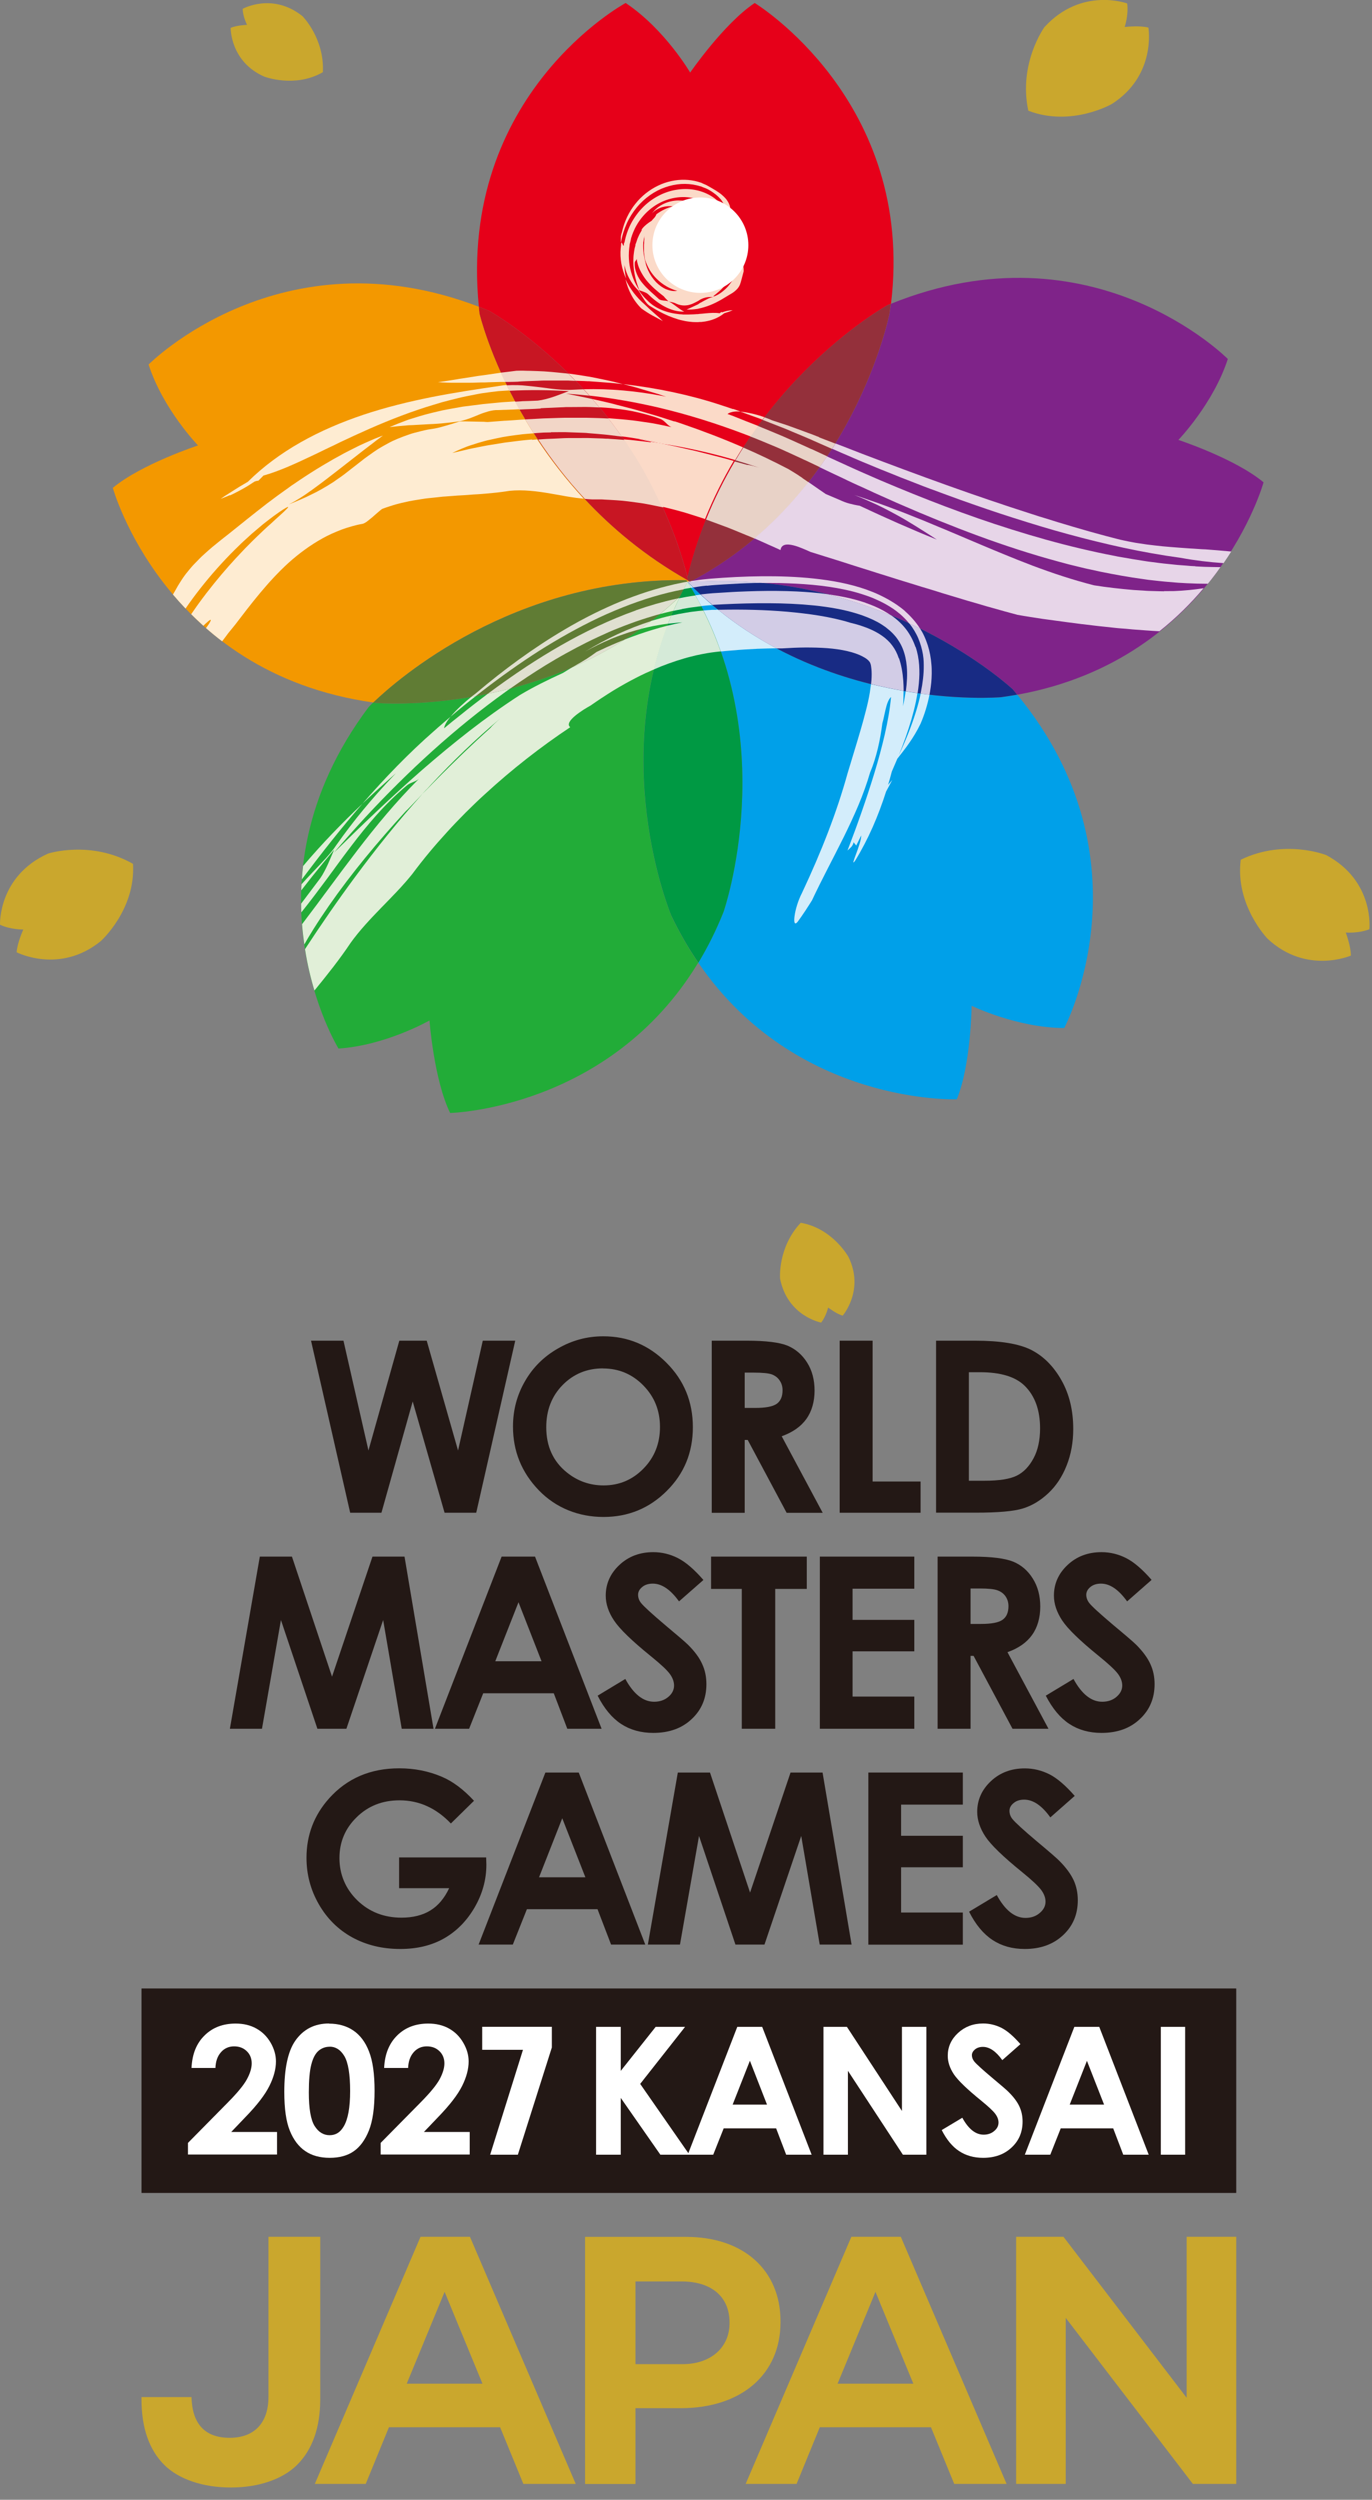 <svg width="56" height="102" viewBox="0 0 56 102" fill="none" xmlns="http://www.w3.org/2000/svg">
<rect x="0" y="0" width="56" height="102" fill="#808080" stroke="none"/>
<g clip-path="url(#clip0_456_3503)">
<path d="M19.953 12.679C19.815 12.623 19.679 12.569 19.543 12.516C19.552 12.607 19.556 12.695 19.568 12.789C19.568 12.789 21.207 19.823 28.095 23.694C26.21 16.149 19.953 12.679 19.953 12.679Z" fill="#C81623"/>
<path d="M48.1 17.951H48.097C48.097 17.951 49.525 16.472 50.115 14.648C50.115 14.648 44.598 9.068 36.362 12.397C36.346 12.525 36.327 12.657 36.308 12.789C36.308 12.789 34.843 20.256 28.166 23.738C28.141 23.726 28.119 23.71 28.094 23.694C28.1 23.713 28.103 23.732 28.11 23.751C36.021 23.154 41.326 28.115 41.326 28.115C41.393 28.194 41.456 28.269 41.519 28.348C49.585 26.897 51.574 19.681 51.574 19.681C50.412 18.711 48.1 17.951 48.1 17.951Z" fill="#7F2389"/>
<path d="M30.804 0.122C29.544 0.964 28.17 2.961 28.17 2.961C28.17 2.961 27.137 1.19 25.536 0.122C25.536 0.122 18.686 3.818 19.545 12.516C19.681 12.569 19.82 12.623 19.956 12.679C19.956 12.679 26.136 16.105 28.063 23.553C29.92 15.945 36.23 12.45 36.23 12.45C36.277 12.431 36.321 12.412 36.368 12.393C37.367 4.11 30.804 0.122 30.804 0.122Z" fill="#E60019"/>
<path d="M36.224 12.453C36.224 12.453 29.914 15.945 28.057 23.556C28.069 23.603 28.082 23.65 28.091 23.698C28.117 23.713 28.139 23.726 28.164 23.741C34.84 20.259 36.306 12.792 36.306 12.792C36.325 12.66 36.343 12.528 36.359 12.4C36.312 12.419 36.268 12.438 36.22 12.456L36.224 12.453Z" fill="#94303B"/>
<path d="M28.096 23.694C28.076 23.682 28.054 23.672 28.035 23.66C21.198 19.779 19.569 12.789 19.569 12.789C19.556 12.695 19.553 12.607 19.543 12.516C11.459 9.417 6.065 14.874 6.065 14.874C6.655 16.702 8.083 18.177 8.083 18.177H8.079C8.079 18.177 5.768 18.937 4.605 19.907C4.605 19.907 6.69 27.465 15.239 28.665C16.215 27.726 20.952 23.559 28.02 23.672C28.023 23.679 28.026 23.682 28.029 23.688C28.039 23.704 28.048 23.716 28.058 23.732C28.064 23.738 28.07 23.745 28.08 23.754C28.092 23.754 28.102 23.754 28.114 23.754C28.108 23.735 28.105 23.716 28.099 23.698L28.096 23.694Z" fill="#F39800"/>
<path d="M27.396 37.359C27.396 37.359 24.614 30.737 27.759 24.326C22.564 29.315 15.313 28.681 15.313 28.681C15.285 28.677 15.26 28.674 15.231 28.668C15.108 28.787 15.045 28.853 15.045 28.853C9.663 36.035 13.816 42.785 13.816 42.785C15.743 42.66 17.53 41.639 17.53 41.639C17.53 41.639 17.71 44.057 18.373 45.414C18.373 45.414 24.873 45.266 28.498 39.281C28.101 38.703 27.731 38.063 27.393 37.356L27.396 37.359Z" fill="#22AC38"/>
<path d="M28.053 23.735C28.053 23.735 28.034 23.707 28.025 23.691C28.022 23.685 28.018 23.682 28.015 23.675C20.947 23.566 16.21 27.732 15.234 28.668C15.263 28.671 15.288 28.677 15.316 28.681C15.316 28.681 22.564 29.315 27.763 24.326C27.854 24.137 27.952 23.949 28.056 23.757C28.056 23.757 28.063 23.757 28.066 23.757L28.053 23.735Z" fill="#607C34"/>
<path d="M41.519 28.348C41.304 28.386 41.083 28.42 40.862 28.451C40.862 28.451 33.336 29.108 28.125 23.804C28.11 23.788 28.094 23.77 28.075 23.754C28.069 23.748 28.062 23.741 28.053 23.732L28.065 23.754C28.091 23.795 28.116 23.836 28.141 23.876C31.981 30.169 29.534 37.209 29.534 37.209C29.227 37.969 28.88 38.656 28.504 39.284C32.493 45.115 39.052 44.855 39.052 44.855C39.63 43.461 39.659 41.04 39.659 41.04C39.659 41.04 41.509 41.941 43.439 41.947C43.439 41.947 47.074 35.105 41.525 28.351L41.519 28.348Z" fill="#00A0E9"/>
<path d="M41.324 28.115C41.324 28.115 36.018 23.154 28.107 23.751C28.094 23.751 28.085 23.751 28.072 23.751C28.088 23.767 28.104 23.785 28.123 23.801C33.334 29.105 40.859 28.448 40.859 28.448C41.084 28.417 41.302 28.382 41.516 28.345C41.453 28.266 41.387 28.191 41.324 28.112V28.115Z" fill="#182B84"/>
<path d="M28.141 23.876C28.116 23.836 28.091 23.795 28.066 23.754C28.066 23.754 28.059 23.754 28.056 23.754C27.952 23.942 27.854 24.131 27.762 24.322C24.617 30.734 27.399 37.356 27.399 37.356C27.737 38.063 28.107 38.7 28.505 39.281C28.884 38.656 29.231 37.965 29.534 37.206C29.534 37.206 31.982 30.166 28.141 23.873V23.876Z" fill="#009943"/>
<path d="M46.877 1.127C46.51 1.03 45.904 1.102 45.904 1.102C45.904 1.102 46.071 0.619 46.008 0.141C46.008 0.141 44.142 -0.55 42.629 1.108C42.629 1.108 41.558 2.584 41.972 4.518C43.731 5.194 45.383 4.242 45.383 4.242C47.211 3.071 46.873 1.127 46.873 1.127H46.877Z" fill="#CAA72D"/>
<path d="M5.429 35.249C3.702 34.267 1.962 34.829 1.962 34.829C-0.088 35.755 0.001 37.733 0.001 37.733C0.436 37.937 0.951 37.928 0.951 37.928C0.951 37.928 0.699 38.48 0.68 38.857C0.68 38.857 2.439 39.768 4.119 38.396C4.119 38.396 5.54 37.121 5.429 35.253V35.249Z" fill="#CAA72D"/>
<path d="M9.417 1.137C9.657 1.03 10.084 1.014 10.084 1.014C10.084 1.014 9.916 0.697 9.904 0.361C9.904 0.361 11.116 -0.32 12.345 0.659C12.345 0.659 13.248 1.561 13.178 2.945C12.039 3.605 10.788 3.127 10.788 3.127C9.395 2.518 9.414 1.14 9.414 1.14L9.417 1.137Z" fill="#CAA72D"/>
<path d="M34.395 53.684C34.139 53.612 33.801 53.352 33.801 53.352C33.801 53.352 33.725 53.7 33.517 53.967C33.517 53.967 32.146 53.713 31.84 52.177C31.84 52.177 31.732 50.909 32.683 49.894C33.981 50.117 34.628 51.282 34.628 51.282C35.301 52.639 34.395 53.684 34.395 53.684Z" fill="#CAA72D"/>
<path d="M55.137 38.995C55.144 38.619 54.929 38.05 54.929 38.05C54.929 38.05 55.441 38.094 55.892 37.918C55.892 37.918 56.116 35.953 54.133 34.892C54.133 34.892 52.437 34.213 50.643 35.08C50.407 36.939 51.739 38.305 51.739 38.305C53.322 39.784 55.137 38.992 55.137 38.992V38.995Z" fill="#CAA72D"/>
<path d="M28.167 23.738C28.189 23.729 28.209 23.716 28.231 23.707L28.139 23.723C28.139 23.723 28.158 23.735 28.167 23.738Z" fill="#E8D2C7"/>
<path d="M32.757 19.506L32.662 19.443L32.636 19.427L32.624 19.418C32.624 19.418 32.618 19.418 32.63 19.418H32.624L32.573 19.383C32.441 19.298 32.308 19.217 32.175 19.138C31.572 18.824 30.963 18.532 30.341 18.262C30.233 18.432 30.126 18.604 30.022 18.78C30.353 18.878 30.682 18.981 31.007 19.091C30.776 19.022 30.59 18.969 30.495 18.969C30.325 18.922 30.154 18.874 29.99 18.831C29.561 19.556 29.163 20.344 28.818 21.201C28.881 21.223 28.948 21.245 29.011 21.27C29.169 21.33 29.327 21.386 29.488 21.446C29.567 21.474 29.646 21.506 29.725 21.534C29.766 21.55 29.804 21.565 29.842 21.581L29.958 21.628C30.116 21.694 30.274 21.757 30.432 21.823C30.511 21.854 30.59 21.889 30.669 21.92C30.713 21.939 30.754 21.958 30.799 21.977C31.654 21.255 32.384 20.473 33.003 19.678C32.984 19.666 32.965 19.653 32.946 19.641L32.757 19.512V19.506Z" fill="#E8D2C7"/>
<path d="M33.432 17.835C33.357 17.807 33.281 17.779 33.205 17.747L33.177 17.738H33.17C33.17 17.738 33.202 17.744 33.186 17.738H33.183L33.167 17.732L33.107 17.709L32.987 17.666C32.826 17.606 32.662 17.546 32.501 17.487C32.419 17.458 32.34 17.427 32.258 17.399C32.175 17.37 32.096 17.339 32.011 17.314C31.847 17.261 31.68 17.204 31.515 17.151C31.452 17.122 31.37 17.088 31.272 17.053C31.25 17.044 31.228 17.038 31.206 17.028C31.181 17.063 31.155 17.097 31.127 17.132C31.133 17.132 31.143 17.138 31.149 17.141C31.25 17.182 31.354 17.22 31.455 17.261C31.657 17.339 31.86 17.421 32.065 17.499C32.264 17.584 32.463 17.669 32.662 17.75C32.76 17.791 32.861 17.835 32.959 17.876L33.107 17.939H33.117C33.117 17.939 33.136 17.948 33.104 17.939H33.107L33.126 17.948L33.161 17.964L33.23 17.995C33.417 18.077 33.603 18.159 33.786 18.24C33.846 18.265 33.903 18.29 33.963 18.319C34.01 18.247 34.054 18.174 34.099 18.102C33.878 18.017 33.653 17.929 33.432 17.845V17.835Z" fill="#E8D2C7"/>
<path d="M33.118 18.325L33.033 18.287L33.011 18.278L33.001 18.272H32.995C32.995 18.272 33.017 18.278 33.005 18.272L32.96 18.253L32.607 18.093L32.25 17.933L32.073 17.854C32.013 17.829 31.953 17.801 31.893 17.776C31.574 17.644 31.258 17.509 30.936 17.38C30.835 17.521 30.731 17.666 30.633 17.813C30.696 17.838 30.759 17.86 30.822 17.885C30.961 17.942 31.103 18.002 31.242 18.058C31.52 18.174 31.801 18.287 32.076 18.416C32.212 18.479 32.351 18.542 32.487 18.604L32.692 18.699L32.793 18.746L32.818 18.758L32.831 18.765H32.837C32.837 18.765 32.828 18.765 32.834 18.765L32.885 18.787C33.077 18.878 33.267 18.969 33.459 19.06C33.563 18.912 33.665 18.768 33.763 18.62C33.605 18.548 33.447 18.473 33.289 18.4L33.121 18.322L33.118 18.325Z" fill="#E8D2C7"/>
<path d="M22.069 16.658C22.208 16.648 22.347 16.645 22.486 16.639C22.625 16.633 22.761 16.626 22.9 16.62C22.969 16.62 23.036 16.614 23.105 16.61C23.175 16.61 23.241 16.61 23.307 16.61C23.443 16.61 23.579 16.61 23.712 16.607C23.964 16.601 24.217 16.614 24.466 16.626C24.441 16.595 24.416 16.563 24.387 16.532C24.359 16.497 24.331 16.466 24.302 16.431C24.274 16.397 24.245 16.366 24.217 16.331C24.204 16.315 24.188 16.3 24.176 16.284C24.125 16.271 24.075 16.262 24.027 16.249C23.926 16.227 23.825 16.209 23.724 16.187C23.519 16.146 23.314 16.102 23.108 16.061C23.427 16.083 23.743 16.111 24.056 16.146C24.056 16.146 24.049 16.14 24.046 16.136C23.97 16.052 23.895 15.967 23.816 15.885C23.683 15.888 23.554 15.895 23.421 15.901C23.32 15.91 23.209 15.91 23.093 15.907C22.976 15.907 22.852 15.898 22.726 15.885C22.474 15.863 22.202 15.816 21.93 15.788C21.794 15.772 21.659 15.756 21.523 15.744C21.457 15.738 21.39 15.731 21.324 15.725C21.258 15.722 21.191 15.719 21.128 15.716C20.97 15.713 20.819 15.713 20.68 15.722C20.714 15.794 20.752 15.87 20.79 15.945C21.608 15.904 22.42 15.913 23.219 15.96C23.178 15.973 23.134 15.989 23.086 16.008C23.039 16.026 22.988 16.045 22.938 16.064C22.837 16.102 22.726 16.146 22.616 16.183C22.505 16.221 22.391 16.256 22.278 16.284C22.249 16.29 22.221 16.297 22.192 16.303C22.164 16.309 22.136 16.315 22.11 16.322C22.057 16.331 22 16.34 21.949 16.347C21.823 16.353 21.693 16.356 21.567 16.363C21.504 16.363 21.438 16.366 21.375 16.369C21.343 16.369 21.311 16.369 21.277 16.375C21.245 16.375 21.21 16.378 21.179 16.381C21.125 16.384 21.071 16.388 21.021 16.391C21.078 16.497 21.134 16.604 21.195 16.711C21.201 16.711 21.207 16.711 21.21 16.711C21.355 16.702 21.501 16.698 21.643 16.692C21.785 16.686 21.927 16.68 22.066 16.67L22.069 16.658Z" fill="#F2D6C7"/>
<path d="M27.024 20.652C27.024 20.652 27.024 20.652 27.024 20.648C27.002 20.601 26.98 20.551 26.957 20.504C26.957 20.504 26.957 20.504 26.957 20.501C26.935 20.454 26.913 20.407 26.891 20.36C26.891 20.36 26.891 20.36 26.891 20.357C26.869 20.309 26.847 20.262 26.822 20.215C26.822 20.215 26.822 20.215 26.822 20.212C26.799 20.165 26.774 20.118 26.752 20.074C26.752 20.074 26.752 20.074 26.752 20.071C26.73 20.024 26.705 19.98 26.683 19.933C26.683 19.933 26.683 19.933 26.683 19.93C26.657 19.882 26.635 19.838 26.61 19.791C26.61 19.791 26.61 19.791 26.61 19.788C26.585 19.744 26.563 19.697 26.537 19.653C26.537 19.653 26.537 19.653 26.537 19.65C26.512 19.606 26.49 19.559 26.465 19.515C26.465 19.515 26.465 19.515 26.465 19.512C26.439 19.468 26.414 19.424 26.392 19.38C26.392 19.38 26.392 19.38 26.392 19.377C26.367 19.333 26.341 19.289 26.316 19.245C26.316 19.245 26.316 19.245 26.316 19.242C26.291 19.198 26.266 19.154 26.241 19.113C26.241 19.113 26.241 19.113 26.241 19.11C26.215 19.066 26.19 19.025 26.165 18.981C26.139 18.937 26.114 18.896 26.089 18.852C26.089 18.852 26.089 18.852 26.089 18.849C26.064 18.808 26.038 18.765 26.01 18.724C25.985 18.683 25.959 18.639 25.931 18.598C25.906 18.557 25.877 18.517 25.852 18.476C25.827 18.435 25.798 18.394 25.773 18.353C25.748 18.312 25.719 18.272 25.694 18.234C25.669 18.19 25.64 18.152 25.612 18.111C25.584 18.071 25.558 18.033 25.53 17.992C25.52 17.98 25.511 17.967 25.502 17.951C25.391 17.942 25.284 17.936 25.173 17.926C25.078 17.92 24.98 17.914 24.886 17.907L24.813 17.901H24.74L24.595 17.892C24.402 17.885 24.213 17.879 24.023 17.873C23.929 17.87 23.834 17.873 23.736 17.873C23.641 17.873 23.547 17.873 23.452 17.873C23.262 17.873 23.073 17.873 22.883 17.885C22.694 17.895 22.508 17.904 22.318 17.91C22.223 17.914 22.132 17.923 22.037 17.929C22.015 17.929 21.993 17.932 21.971 17.936C22.495 18.727 23.12 19.549 23.872 20.357C23.973 20.366 24.074 20.375 24.175 20.378C24.257 20.378 24.339 20.378 24.421 20.378H24.545C24.586 20.378 24.627 20.382 24.668 20.385C24.832 20.391 24.996 20.404 25.16 20.413C25.242 20.419 25.325 20.426 25.407 20.432C25.489 20.441 25.571 20.451 25.653 20.46C25.817 20.482 25.982 20.504 26.143 20.526C26.184 20.532 26.225 20.539 26.266 20.545L26.389 20.567L26.632 20.614C26.78 20.642 26.929 20.674 27.077 20.705C27.071 20.692 27.065 20.68 27.062 20.667L27.024 20.652Z" fill="#F2D6C7"/>
<path d="M22.488 17.637C22.59 17.637 22.687 17.637 22.788 17.634C22.839 17.634 22.89 17.634 22.94 17.634C22.991 17.634 23.041 17.634 23.092 17.634C23.294 17.64 23.502 17.647 23.707 17.656C23.758 17.656 23.812 17.659 23.862 17.662C23.913 17.662 23.966 17.669 24.017 17.675C24.121 17.684 24.225 17.691 24.33 17.7C24.434 17.709 24.538 17.719 24.642 17.728C24.696 17.735 24.747 17.738 24.8 17.744C24.854 17.75 24.904 17.757 24.958 17.763C25.1 17.782 25.242 17.797 25.381 17.816C25.362 17.788 25.34 17.76 25.321 17.732C25.293 17.694 25.267 17.656 25.239 17.619C25.211 17.581 25.185 17.543 25.157 17.505C25.129 17.468 25.1 17.43 25.075 17.392C25.047 17.355 25.018 17.317 24.993 17.282C24.964 17.245 24.936 17.21 24.907 17.173C24.882 17.141 24.857 17.107 24.832 17.075C24.816 17.075 24.8 17.075 24.781 17.075L24.664 17.069C24.51 17.063 24.352 17.056 24.197 17.053L23.963 17.047C23.884 17.047 23.808 17.047 23.73 17.047C23.575 17.047 23.417 17.047 23.262 17.047C23.183 17.047 23.107 17.047 23.028 17.047C22.95 17.047 22.87 17.053 22.795 17.053C22.637 17.059 22.482 17.063 22.324 17.069C22.286 17.069 22.245 17.069 22.207 17.072C22.166 17.072 22.128 17.075 22.087 17.078C22.008 17.081 21.929 17.088 21.851 17.091C21.712 17.097 21.573 17.107 21.434 17.113C21.544 17.298 21.661 17.487 21.781 17.678C21.822 17.678 21.863 17.672 21.901 17.669C21.999 17.662 22.097 17.656 22.195 17.65C22.293 17.65 22.394 17.647 22.492 17.644L22.488 17.637Z" fill="#F2D6C7"/>
<path d="M21.159 15.571L21.295 15.562C21.339 15.562 21.383 15.559 21.43 15.556L21.699 15.546L21.967 15.537L22.103 15.53C22.147 15.53 22.195 15.527 22.239 15.527C22.419 15.527 22.596 15.527 22.776 15.527H23.044H23.11H23.177L23.309 15.534C23.369 15.534 23.429 15.537 23.486 15.54C23.388 15.439 23.291 15.342 23.196 15.245C23.189 15.245 23.183 15.245 23.177 15.245C23.155 15.245 23.133 15.238 23.107 15.235L23.038 15.229C22.946 15.22 22.855 15.21 22.763 15.201C22.58 15.182 22.394 15.166 22.21 15.154C22.024 15.144 21.838 15.138 21.648 15.132C21.553 15.132 21.459 15.128 21.364 15.125H21.295H21.222C21.174 15.125 21.127 15.125 21.08 15.128C20.944 15.144 20.808 15.163 20.672 15.179C20.593 15.188 20.515 15.197 20.436 15.207C20.492 15.329 20.549 15.455 20.612 15.584C20.663 15.584 20.71 15.584 20.761 15.584C20.897 15.584 21.029 15.578 21.156 15.574L21.159 15.571Z" fill="#F2D6C7"/>
<path d="M50.006 22.482C49.898 22.473 49.794 22.463 49.687 22.454C49.633 22.451 49.579 22.448 49.529 22.442C49.475 22.438 49.421 22.432 49.368 22.429C49.26 22.419 49.156 22.413 49.049 22.41C48.941 22.401 48.837 22.394 48.73 22.388C48.518 22.379 48.303 22.357 48.089 22.344C47.981 22.338 47.874 22.325 47.77 22.319C47.662 22.31 47.558 22.3 47.451 22.291C47.343 22.278 47.239 22.269 47.132 22.256L46.974 22.237C46.92 22.231 46.87 22.225 46.816 22.218C46.712 22.203 46.604 22.187 46.5 22.171C46.396 22.156 46.292 22.14 46.188 22.118C46.083 22.099 45.979 22.077 45.878 22.055C45.828 22.043 45.774 22.033 45.723 22.021C45.673 22.008 45.622 21.996 45.572 21.983C45.426 21.945 45.281 21.908 45.136 21.87C45.063 21.851 44.991 21.829 44.918 21.81C44.845 21.791 44.773 21.77 44.7 21.751C44.627 21.732 44.555 21.71 44.482 21.691C44.41 21.672 44.337 21.65 44.264 21.628C44.119 21.587 43.977 21.547 43.831 21.503C43.686 21.462 43.544 21.415 43.399 21.374C43.254 21.33 43.111 21.289 42.966 21.242C42.821 21.198 42.679 21.154 42.533 21.107L42.426 21.076L42.319 21.041C42.246 21.019 42.173 20.994 42.104 20.972C40.955 20.605 39.805 20.212 38.655 19.801C37.506 19.389 36.35 18.959 35.191 18.517C34.831 18.375 34.468 18.237 34.105 18.096C34.06 18.168 34.016 18.24 33.969 18.312C34.004 18.328 34.038 18.344 34.07 18.356C34.158 18.394 34.247 18.432 34.335 18.473C34.512 18.548 34.689 18.623 34.866 18.702C35.039 18.78 35.222 18.852 35.403 18.928C35.583 19.003 35.763 19.078 35.943 19.151C36.123 19.223 36.303 19.295 36.483 19.367C36.663 19.44 36.843 19.515 37.023 19.581C37.203 19.65 37.383 19.722 37.563 19.791L37.699 19.845L37.834 19.895C37.926 19.93 38.014 19.964 38.106 19.995C38.197 20.03 38.286 20.064 38.377 20.096L38.513 20.146C38.557 20.162 38.605 20.177 38.649 20.196C38.829 20.262 39.012 20.328 39.192 20.394C39.916 20.652 40.645 20.903 41.378 21.135C42.11 21.368 42.846 21.594 43.592 21.795C44.337 21.999 45.092 22.184 45.856 22.35C46.62 22.514 47.4 22.655 48.196 22.762C48.768 22.869 49.349 22.938 49.943 22.978C50.053 22.818 50.157 22.658 50.255 22.504C50.176 22.498 50.097 22.492 50.018 22.482H50.006Z" fill="#E7D5E8"/>
<path d="M48.792 23.104L48.606 23.095L48.419 23.079C48.296 23.07 48.173 23.06 48.05 23.051C47.927 23.038 47.807 23.026 47.684 23.013L47.5 22.994C47.44 22.988 47.377 22.978 47.317 22.972C47.197 22.956 47.074 22.941 46.954 22.925C46.894 22.919 46.834 22.909 46.774 22.9L46.594 22.872L46.414 22.843C46.354 22.834 46.294 22.825 46.234 22.815L45.874 22.752L45.694 22.721C45.634 22.712 45.574 22.699 45.514 22.686C45.277 22.639 45.037 22.595 44.8 22.542L44.447 22.463C44.386 22.451 44.33 22.438 44.27 22.423L44.093 22.382C43.152 22.159 42.226 21.898 41.307 21.609C39.472 21.035 37.679 20.341 35.913 19.59C35.803 19.543 35.692 19.496 35.582 19.446L35.253 19.302L34.925 19.157L34.599 19.009C34.385 18.912 34.167 18.812 33.952 18.714C33.886 18.683 33.819 18.655 33.756 18.623C33.658 18.771 33.557 18.915 33.453 19.063C33.523 19.097 33.592 19.129 33.662 19.163L33.76 19.21L33.807 19.232L33.854 19.254L34.044 19.345C34.17 19.405 34.296 19.465 34.426 19.524L34.615 19.616C34.678 19.647 34.742 19.675 34.808 19.706C34.937 19.766 35.067 19.826 35.196 19.882L35.585 20.061C35.648 20.093 35.714 20.121 35.778 20.149L35.973 20.237L36.362 20.41L36.557 20.498L36.753 20.583C37.795 21.038 38.853 21.468 39.927 21.864C41.001 22.259 42.097 22.617 43.215 22.919L43.635 23.032L44.058 23.135L44.27 23.186C44.339 23.204 44.412 23.217 44.484 23.233L44.914 23.327C45.489 23.443 46.067 23.55 46.654 23.628L46.875 23.66C46.948 23.669 47.023 23.675 47.096 23.685C47.245 23.701 47.393 23.719 47.541 23.732C47.69 23.745 47.842 23.757 47.99 23.77L48.104 23.779L48.217 23.785L48.441 23.798C48.726 23.811 49.013 23.82 49.3 23.82C49.487 23.591 49.657 23.365 49.815 23.142C49.597 23.142 49.376 23.132 49.162 23.129C49.038 23.123 48.912 23.117 48.789 23.11L48.792 23.104Z" fill="#E7D5E8"/>
<path d="M47.52 24.128C47.381 24.128 47.239 24.121 47.099 24.118C47.03 24.118 46.961 24.115 46.891 24.112C46.822 24.109 46.752 24.106 46.683 24.099C46.544 24.09 46.408 24.084 46.269 24.074C45.723 24.027 45.182 23.968 44.655 23.883C43.787 23.663 42.953 23.384 42.141 23.079C41.33 22.771 40.54 22.438 39.751 22.105C39.555 22.021 39.356 21.936 39.16 21.854C39.109 21.832 39.062 21.814 39.012 21.791C38.961 21.77 38.914 21.747 38.863 21.729C38.765 21.688 38.664 21.644 38.566 21.603C38.468 21.562 38.367 21.521 38.269 21.481C38.168 21.44 38.071 21.396 37.969 21.355C37.77 21.27 37.568 21.189 37.366 21.11C37.164 21.029 36.962 20.947 36.757 20.868C36.656 20.831 36.551 20.79 36.447 20.752C36.343 20.711 36.242 20.674 36.138 20.636C35.929 20.558 35.718 20.485 35.506 20.413C35.294 20.338 35.08 20.265 34.862 20.196C35.026 20.259 35.187 20.325 35.345 20.394C35.424 20.429 35.5 20.463 35.579 20.498C35.654 20.532 35.73 20.567 35.806 20.601C35.955 20.674 36.103 20.746 36.245 20.821C36.318 20.859 36.387 20.897 36.457 20.934C36.526 20.972 36.596 21.01 36.665 21.047C36.804 21.123 36.94 21.201 37.072 21.283C37.205 21.364 37.338 21.443 37.467 21.525C37.597 21.606 37.726 21.688 37.856 21.77C37.985 21.851 38.111 21.936 38.238 22.018C37.167 21.587 36.125 21.123 35.089 20.636C34.944 20.614 34.805 20.583 34.669 20.548C34.603 20.529 34.536 20.51 34.473 20.485C34.41 20.46 34.347 20.435 34.29 20.407C34.094 20.322 33.902 20.24 33.706 20.159C33.643 20.115 33.577 20.074 33.513 20.027C33.45 19.983 33.384 19.939 33.321 19.895C33.213 19.82 33.103 19.744 32.995 19.669C32.373 20.463 31.644 21.248 30.791 21.967C30.826 21.983 30.86 21.999 30.898 22.014C31.053 22.084 31.211 22.153 31.369 22.225C31.448 22.259 31.527 22.294 31.603 22.328L31.631 22.341H31.637L31.64 22.347C31.64 22.347 31.669 22.357 31.656 22.354L31.672 22.36L31.735 22.388L31.858 22.445C31.89 22.203 32.121 22.187 32.376 22.25C32.506 22.281 32.642 22.332 32.762 22.382C32.888 22.432 33.002 22.485 33.078 22.52C33.447 22.633 33.813 22.752 34.173 22.862C34.353 22.919 34.533 22.975 34.713 23.035C34.802 23.063 34.893 23.091 34.982 23.12C35.07 23.148 35.162 23.176 35.25 23.204C35.43 23.261 35.607 23.317 35.787 23.374C35.967 23.431 36.144 23.484 36.321 23.541C36.409 23.569 36.498 23.597 36.586 23.625C36.63 23.638 36.675 23.654 36.719 23.666C36.763 23.679 36.807 23.694 36.851 23.707C37.028 23.76 37.205 23.817 37.382 23.87C37.47 23.898 37.559 23.927 37.644 23.952C37.733 23.98 37.821 24.005 37.909 24.03C38.086 24.084 38.26 24.137 38.434 24.194C38.784 24.3 39.132 24.404 39.476 24.508C39.65 24.558 39.823 24.608 39.994 24.658C40.079 24.683 40.164 24.709 40.25 24.734C40.335 24.759 40.42 24.781 40.508 24.806C40.679 24.856 40.85 24.903 41.02 24.95C41.191 24.997 41.361 25.041 41.529 25.088C41.614 25.104 41.699 25.117 41.784 25.132C41.87 25.148 41.955 25.157 42.04 25.173C42.211 25.198 42.378 25.224 42.549 25.252C42.634 25.264 42.719 25.277 42.801 25.286C42.887 25.299 42.972 25.308 43.057 25.321C43.228 25.343 43.395 25.368 43.566 25.39C43.736 25.412 43.907 25.434 44.08 25.456L44.144 25.465L44.21 25.471C44.254 25.478 44.295 25.481 44.339 25.487C44.428 25.497 44.513 25.506 44.601 25.519C44.69 25.528 44.778 25.541 44.864 25.55C44.952 25.559 45.04 25.569 45.132 25.578C45.22 25.588 45.312 25.597 45.4 25.607C45.492 25.616 45.58 25.628 45.672 25.635C45.858 25.647 46.041 25.663 46.225 25.682C46.408 25.695 46.591 25.71 46.771 25.723C46.815 25.726 46.863 25.729 46.907 25.732C46.951 25.735 46.998 25.738 47.043 25.742C47.134 25.748 47.223 25.754 47.314 25.757C47.314 25.757 47.321 25.757 47.324 25.757C48.028 25.198 48.622 24.599 49.127 24.002C48.732 24.062 48.331 24.102 47.927 24.118C47.785 24.118 47.646 24.121 47.504 24.121L47.52 24.128Z" fill="#E7D5E8"/>
<path d="M36.947 24.941C36.84 24.847 36.726 24.762 36.613 24.683C36.499 24.605 36.379 24.533 36.262 24.464C36.142 24.398 36.022 24.335 35.902 24.278C35.555 24.115 35.198 23.993 34.838 23.895C34.478 23.798 34.121 23.729 33.761 23.675C33.044 23.569 32.33 23.525 31.623 23.515C30.915 23.506 30.211 23.528 29.51 23.575C29.422 23.581 29.333 23.588 29.245 23.594C29.16 23.6 29.074 23.606 28.989 23.613C28.793 23.631 28.597 23.65 28.405 23.682L28.259 23.704H28.231C28.209 23.719 28.19 23.729 28.168 23.741C28.158 23.735 28.149 23.729 28.14 23.726H28.114L28.102 23.732C28.102 23.741 28.105 23.748 28.108 23.757C29.163 23.679 30.17 23.698 31.124 23.788C31.247 23.788 31.367 23.788 31.49 23.788C31.711 23.788 31.932 23.792 32.153 23.801C32.599 23.817 33.044 23.845 33.492 23.898C33.941 23.952 34.389 24.027 34.838 24.143C35.062 24.203 35.283 24.272 35.504 24.354C35.558 24.373 35.615 24.398 35.668 24.42C35.722 24.445 35.776 24.467 35.83 24.492C35.937 24.539 36.044 24.596 36.148 24.652C36.253 24.709 36.354 24.774 36.455 24.84C36.553 24.91 36.651 24.982 36.742 25.06C36.875 25.176 37.001 25.302 37.108 25.437C37.26 25.506 37.408 25.578 37.554 25.651C37.465 25.509 37.364 25.374 37.251 25.249C37.156 25.142 37.055 25.041 36.947 24.947V24.941Z" fill="#E7D5E8"/>
<path d="M35.329 24.596C35.199 24.552 35.07 24.511 34.937 24.476C34.672 24.404 34.407 24.347 34.138 24.303C34.015 24.282 33.892 24.263 33.766 24.247C34.713 24.486 35.585 24.787 36.374 25.114C36.169 24.969 35.945 24.85 35.711 24.746C35.585 24.693 35.458 24.643 35.329 24.599V24.596Z" fill="#E7D5E8"/>
<path d="M28.054 23.735L27.969 23.751L27.896 23.763L27.824 23.779C27.729 23.798 27.634 23.82 27.536 23.839C27.442 23.861 27.347 23.883 27.252 23.908C26.876 24.002 26.504 24.112 26.14 24.238C25.777 24.363 25.42 24.501 25.07 24.652C24.719 24.806 24.375 24.966 24.04 25.139C23.955 25.18 23.873 25.227 23.788 25.271C23.706 25.315 23.62 25.358 23.538 25.406C23.456 25.453 23.374 25.497 23.292 25.544C23.21 25.591 23.131 25.638 23.049 25.685C21.754 26.448 20.554 27.334 19.426 28.288C19.373 28.326 19.306 28.379 19.23 28.439C19.291 28.429 19.354 28.417 19.417 28.407C19.433 28.395 19.448 28.382 19.464 28.37C19.827 28.084 20.197 27.805 20.57 27.535C20.945 27.265 21.324 27.001 21.713 26.746C22.098 26.492 22.496 26.25 22.897 26.018C23.298 25.785 23.709 25.566 24.125 25.358C24.542 25.151 24.972 24.96 25.408 24.787C26.21 24.467 27.044 24.209 27.906 24.046C27.953 23.952 28.004 23.858 28.057 23.763C28.057 23.763 28.064 23.763 28.067 23.763C28.064 23.757 28.057 23.751 28.054 23.745V23.735Z" fill="#E0E0D0"/>
<path d="M24.914 26.081C25 26.046 25.085 26.012 25.17 25.98C25.211 25.965 25.255 25.949 25.296 25.933C25.337 25.917 25.382 25.905 25.423 25.889C25.508 25.861 25.59 25.829 25.672 25.804C25.758 25.779 25.84 25.754 25.922 25.729C25.963 25.716 26.004 25.704 26.045 25.695C26.073 25.688 26.105 25.679 26.133 25.672C26.282 25.566 26.43 25.456 26.579 25.343C25.657 25.635 24.753 26.056 23.885 26.586C24.232 26.392 24.573 26.225 24.914 26.084V26.081Z" fill="#E0E0D0"/>
<path d="M24.772 26.404C24.7 26.436 24.63 26.47 24.561 26.502C24.491 26.536 24.419 26.567 24.349 26.602C24.22 26.699 24.09 26.787 23.961 26.872C23.898 26.913 23.831 26.954 23.768 26.991C23.705 27.029 23.642 27.067 23.578 27.101C23.528 27.13 23.477 27.158 23.427 27.189C23.405 27.202 23.383 27.217 23.357 27.23C24.068 26.922 24.785 26.552 25.489 26.103C25.394 26.14 25.297 26.178 25.202 26.219C25.056 26.279 24.914 26.341 24.772 26.404Z" fill="#E0E0D0"/>
<path d="M25.956 24.906C25.419 25.098 24.898 25.315 24.386 25.556C23.366 26.037 22.394 26.602 21.465 27.214C20.935 27.566 20.413 27.933 19.908 28.31C20.205 28.247 20.511 28.178 20.824 28.097C21.295 27.767 21.775 27.45 22.264 27.148C22.4 27.064 22.542 26.982 22.678 26.9C22.747 26.859 22.817 26.819 22.886 26.781L23.098 26.662C23.382 26.505 23.666 26.354 23.957 26.209C24.244 26.065 24.541 25.93 24.835 25.798C24.983 25.735 25.132 25.669 25.283 25.613C25.359 25.585 25.432 25.553 25.508 25.525L25.735 25.44C25.811 25.412 25.887 25.384 25.962 25.358C26.038 25.333 26.114 25.305 26.193 25.28C26.348 25.23 26.499 25.18 26.657 25.136L26.774 25.101L26.831 25.085L26.891 25.07L26.935 25.057C27.181 24.856 27.421 24.643 27.658 24.42L27.598 24.432C27.039 24.555 26.49 24.715 25.953 24.903L25.956 24.906Z" fill="#E0E0D0"/>
<path d="M29.228 24.884H29.183H29.139H29.051C28.994 24.891 28.934 24.894 28.877 24.897C28.823 24.9 28.767 24.906 28.713 24.91C28.991 25.465 29.224 26.024 29.42 26.58H29.442H29.449H29.452H29.471C29.518 26.574 29.562 26.57 29.61 26.564C29.704 26.555 29.79 26.549 29.875 26.542C29.963 26.536 30.052 26.53 30.137 26.52C30.226 26.514 30.314 26.508 30.399 26.502C30.573 26.492 30.747 26.483 30.917 26.473C31.179 26.464 31.435 26.457 31.691 26.454C30.883 26.024 30.077 25.506 29.307 24.878H29.228V24.884Z" fill="#D3EDFB"/>
<path d="M29.033 24.693H29.074C28.913 24.552 28.752 24.41 28.591 24.263C28.544 24.269 28.493 24.275 28.446 24.282L28.392 24.288H28.383C28.465 24.435 28.544 24.583 28.623 24.73L28.793 24.712C28.872 24.702 28.954 24.699 29.033 24.693Z" fill="#D3EDFB"/>
<path d="M37.578 28.304C37.528 28.543 37.465 28.778 37.395 29.01C37.203 29.635 36.956 30.241 36.681 30.828C36.782 30.58 36.877 30.332 36.966 30.081C37.051 29.842 37.127 29.604 37.199 29.362C37.269 29.12 37.332 28.878 37.383 28.634C37.408 28.517 37.427 28.401 37.446 28.285C37.288 28.263 37.127 28.238 36.966 28.21C36.937 28.411 36.903 28.615 36.858 28.816C36.874 28.605 36.88 28.398 36.88 28.194C36.457 28.122 36.012 28.027 35.551 27.915C35.538 28.021 35.522 28.137 35.503 28.257C35.465 28.489 35.409 28.74 35.342 28.998C35.276 29.258 35.203 29.528 35.121 29.805C34.96 30.36 34.777 30.945 34.594 31.557C34.373 32.354 34.108 33.149 33.798 33.956C33.489 34.763 33.135 35.582 32.734 36.436C32.573 36.744 32.465 37.121 32.431 37.378C32.421 37.441 32.418 37.501 32.418 37.545C32.418 37.592 32.424 37.626 32.434 37.652C32.456 37.696 32.5 37.689 32.566 37.601C32.769 37.325 32.958 37.033 33.144 36.735C33.539 35.89 34 35.039 34.43 34.172C34.644 33.739 34.85 33.3 35.036 32.86C35.222 32.417 35.383 31.971 35.513 31.525C35.775 30.907 35.927 30.194 36.015 29.51C36.059 29.368 36.097 29.148 36.148 28.941C36.198 28.734 36.258 28.543 36.369 28.439C36.359 28.558 36.343 28.684 36.328 28.806C36.312 28.932 36.293 29.057 36.271 29.183C36.227 29.437 36.176 29.695 36.116 29.955C35.996 30.477 35.854 31.004 35.693 31.532C35.532 32.059 35.358 32.59 35.172 33.121C34.989 33.651 34.793 34.179 34.591 34.706C34.685 34.609 34.809 34.543 34.84 34.367C34.894 34.433 34.948 34.502 34.948 34.502C34.948 34.502 35.052 34.295 35.153 34.088C35.156 34.257 35.033 34.606 34.935 34.863C34.84 35.121 34.774 35.297 34.903 35.121C35.175 34.678 35.412 34.219 35.62 33.749C35.829 33.278 36.009 32.791 36.167 32.298C36.252 32.141 36.337 31.984 36.419 31.824C36.362 31.89 36.309 31.956 36.249 32.025C36.302 31.846 36.353 31.667 36.4 31.485C36.476 31.312 36.552 31.136 36.625 30.96C36.795 30.744 36.959 30.536 37.114 30.313C37.275 30.081 37.43 29.83 37.575 29.528C37.733 29.161 37.856 28.765 37.938 28.348C37.822 28.335 37.698 28.32 37.575 28.301L37.578 28.304Z" fill="#D3EDFB"/>
<path d="M28.122 23.804C28.106 23.788 28.091 23.77 28.072 23.754C28.065 23.748 28.059 23.741 28.053 23.735C28.053 23.735 28.062 23.748 28.065 23.754C28.091 23.795 28.116 23.836 28.141 23.876C28.163 23.914 28.185 23.949 28.207 23.986L28.29 23.974C28.233 23.917 28.179 23.864 28.122 23.807V23.804Z" fill="#D3EDFB"/>
<path d="M36.685 26.859C36.622 26.665 36.533 26.495 36.423 26.345C36.312 26.194 36.17 26.059 35.999 25.939C35.829 25.82 35.63 25.716 35.412 25.629C35.301 25.585 35.188 25.547 35.071 25.509C34.954 25.472 34.834 25.44 34.711 25.412C34.31 25.286 33.883 25.195 33.451 25.123C33.015 25.051 32.573 25.001 32.124 24.96C31.227 24.884 30.321 24.862 29.402 24.881C29.371 24.881 29.339 24.881 29.311 24.881C30.084 25.509 30.886 26.027 31.695 26.457C31.774 26.457 31.85 26.457 31.929 26.457C32.251 26.436 32.567 26.423 32.873 26.42C33.179 26.42 33.476 26.426 33.764 26.448C34.048 26.47 34.322 26.508 34.569 26.564C34.815 26.621 35.036 26.696 35.197 26.781C35.279 26.822 35.349 26.866 35.396 26.907L35.415 26.922C35.415 26.922 35.425 26.932 35.431 26.938L35.44 26.944L35.447 26.951C35.447 26.951 35.456 26.96 35.459 26.966C35.462 26.973 35.466 26.976 35.472 26.982L35.478 26.988L35.485 26.994C35.485 26.994 35.491 27.004 35.494 27.007C35.494 27.01 35.5 27.016 35.504 27.02V27.026L35.51 27.032C35.51 27.035 35.513 27.041 35.516 27.045C35.516 27.054 35.526 27.06 35.526 27.07C35.532 27.085 35.535 27.101 35.541 27.117C35.548 27.151 35.557 27.186 35.56 27.23C35.573 27.318 35.583 27.456 35.576 27.632C35.573 27.717 35.567 27.811 35.554 27.911C36.015 28.024 36.461 28.119 36.884 28.191C36.884 28.046 36.877 27.905 36.868 27.77C36.843 27.437 36.786 27.123 36.691 26.853L36.685 26.859Z" fill="#D2CCE6"/>
<path d="M37.365 26.398C37.282 26.156 37.163 25.921 37.005 25.707C36.847 25.494 36.648 25.305 36.427 25.145C36.411 25.132 36.392 25.12 36.376 25.11C35.587 24.784 34.712 24.483 33.767 24.244C33.354 24.187 32.937 24.156 32.52 24.134C31.98 24.109 31.44 24.106 30.9 24.118C30.631 24.125 30.363 24.134 30.095 24.146C29.962 24.153 29.826 24.159 29.694 24.169C29.561 24.175 29.422 24.184 29.289 24.194L29.093 24.206C29.021 24.212 28.951 24.219 28.879 24.225C28.784 24.234 28.689 24.244 28.598 24.256C28.756 24.404 28.917 24.545 29.081 24.683L29.16 24.677L29.277 24.671L29.51 24.658C30.133 24.627 30.755 24.611 31.377 24.614C31.999 24.617 32.618 24.643 33.231 24.705C33.537 24.737 33.84 24.778 34.137 24.834C34.285 24.862 34.434 24.891 34.579 24.928C34.724 24.963 34.87 25.004 35.009 25.048C35.29 25.136 35.561 25.245 35.808 25.377C35.931 25.443 36.048 25.519 36.155 25.597C36.262 25.679 36.36 25.764 36.449 25.855C36.493 25.902 36.534 25.949 36.572 25.996C36.61 26.046 36.648 26.096 36.679 26.147C36.746 26.25 36.802 26.357 36.847 26.47C36.938 26.696 36.989 26.938 37.011 27.195C37.039 27.519 37.02 27.861 36.973 28.206C37.137 28.235 37.298 28.26 37.453 28.282C37.475 28.15 37.491 28.018 37.504 27.886C37.516 27.761 37.523 27.635 37.526 27.512C37.526 27.387 37.526 27.261 37.516 27.136C37.497 26.884 37.453 26.633 37.371 26.392L37.365 26.398Z" fill="#D2CCE6"/>
<path d="M28.846 23.902L29.026 23.883L29.187 23.87L29.515 23.848C29.951 23.82 30.39 23.798 30.832 23.788C30.93 23.788 31.028 23.785 31.129 23.782C30.175 23.688 29.165 23.669 28.113 23.751C28.1 23.751 28.091 23.751 28.078 23.751C28.094 23.767 28.11 23.785 28.129 23.801C28.186 23.858 28.239 23.914 28.296 23.968H28.318L28.495 23.939L28.672 23.914L28.852 23.895L28.846 23.902Z" fill="#D2CCE6"/>
<path d="M38.017 27.108C38.008 26.979 37.989 26.85 37.966 26.721C37.919 26.464 37.837 26.2 37.72 25.949C37.673 25.845 37.616 25.745 37.553 25.644C37.407 25.572 37.259 25.503 37.107 25.431C37.148 25.481 37.186 25.531 37.224 25.585C37.291 25.682 37.354 25.785 37.407 25.889C37.461 25.993 37.505 26.099 37.543 26.209C37.581 26.316 37.613 26.426 37.638 26.536C37.663 26.646 37.682 26.756 37.692 26.866C37.701 26.96 37.704 27.051 37.704 27.145C37.704 27.236 37.704 27.33 37.698 27.422C37.688 27.604 37.666 27.786 37.638 27.962C37.619 28.075 37.597 28.188 37.575 28.301C37.698 28.316 37.818 28.332 37.938 28.348C37.947 28.301 37.954 28.257 37.963 28.21C37.982 28.093 37.998 27.974 38.011 27.852C38.02 27.729 38.03 27.607 38.03 27.484C38.03 27.359 38.03 27.233 38.017 27.108Z" fill="#D2CCE6"/>
<path d="M27.835 24.85L28.075 24.809C28.116 24.803 28.154 24.793 28.195 24.79L28.315 24.774L28.435 24.759L28.495 24.749L28.555 24.743L28.625 24.737C28.549 24.589 28.47 24.442 28.384 24.297L28.34 24.303L28.233 24.319C28.163 24.332 28.091 24.341 28.021 24.354L27.81 24.395L27.721 24.413C27.639 24.586 27.56 24.756 27.484 24.928C27.522 24.919 27.56 24.913 27.598 24.903L27.835 24.856V24.85Z" fill="#D5EAD8"/>
<path d="M28.713 24.913C28.713 24.913 28.707 24.913 28.704 24.913C28.644 24.919 28.587 24.922 28.527 24.928C28.47 24.935 28.41 24.941 28.35 24.95L28.262 24.96C28.233 24.963 28.202 24.966 28.174 24.972C28.113 24.982 28.057 24.991 27.997 25.001C27.798 25.032 27.599 25.073 27.397 25.117C27.349 25.227 27.305 25.34 27.264 25.45C27.302 25.443 27.34 25.44 27.381 25.437C27.46 25.428 27.539 25.421 27.618 25.412C27.655 25.409 27.697 25.406 27.735 25.402C27.772 25.402 27.813 25.396 27.851 25.396C27.643 25.437 27.434 25.484 27.229 25.534C27.002 26.131 26.822 26.727 26.68 27.318C27.093 27.139 27.51 26.988 27.921 26.869C27.962 26.856 28.003 26.847 28.041 26.834C28.082 26.822 28.12 26.812 28.161 26.803C28.24 26.784 28.322 26.762 28.401 26.743C28.48 26.727 28.559 26.709 28.641 26.693C28.72 26.677 28.799 26.665 28.878 26.649C28.897 26.646 28.916 26.643 28.938 26.64L28.998 26.63C29.036 26.624 29.077 26.618 29.115 26.614C29.194 26.602 29.269 26.596 29.348 26.586L29.405 26.58H29.415C29.219 26.024 28.985 25.465 28.707 24.91L28.713 24.913Z" fill="#D5EAD8"/>
<path d="M28.207 23.986C28.185 23.949 28.163 23.914 28.141 23.876C28.116 23.836 28.091 23.795 28.065 23.754C28.065 23.754 28.059 23.754 28.056 23.754C28.005 23.848 27.955 23.942 27.904 24.037C27.98 24.021 28.056 24.008 28.135 23.996L28.207 23.983V23.986Z" fill="#D5EAD8"/>
<path d="M26.578 25.34C26.43 25.453 26.281 25.563 26.133 25.669C26.145 25.669 26.158 25.663 26.168 25.66C26.209 25.651 26.25 25.638 26.291 25.628C26.332 25.619 26.373 25.61 26.414 25.6C26.496 25.581 26.578 25.566 26.657 25.547C26.739 25.531 26.818 25.519 26.9 25.503C26.979 25.487 27.061 25.478 27.14 25.465C27.181 25.459 27.219 25.456 27.26 25.45C27.26 25.45 27.26 25.45 27.263 25.45C27.308 25.34 27.352 25.227 27.396 25.117C27.128 25.176 26.859 25.252 26.591 25.333C26.584 25.333 26.578 25.337 26.572 25.34H26.578Z" fill="#E1EFD8"/>
<path d="M19.42 28.404C19.357 28.417 19.297 28.426 19.234 28.436C18.978 28.643 18.628 28.954 18.391 29.243C18.567 29.092 18.747 28.944 18.924 28.8C19.089 28.668 19.253 28.533 19.42 28.404Z" fill="#E1EFD8"/>
<path d="M27.707 24.41L27.663 24.42C27.426 24.643 27.183 24.856 26.939 25.057L27.129 25.007C27.167 24.997 27.208 24.988 27.246 24.979L27.363 24.95C27.404 24.941 27.445 24.931 27.486 24.922C27.562 24.749 27.641 24.58 27.723 24.407H27.707V24.41Z" fill="#E1EFD8"/>
<path d="M25.489 26.103C24.785 26.549 24.068 26.919 23.357 27.23C23.329 27.246 23.303 27.261 23.275 27.277L23.127 27.368C23.076 27.399 23.029 27.428 22.978 27.459C22.365 27.739 21.781 28.024 21.209 28.367C20.502 28.825 19.823 29.312 19.166 29.82C18.838 30.075 18.516 30.335 18.197 30.596C17.878 30.86 17.565 31.127 17.252 31.397C16.011 32.483 14.821 33.62 13.627 34.797C14.464 33.815 15.335 32.869 16.251 31.965C17.164 31.061 18.118 30.197 19.119 29.387C19.618 28.982 20.129 28.593 20.654 28.216C20.71 28.175 20.767 28.134 20.824 28.097C20.512 28.178 20.205 28.247 19.908 28.31C19.529 28.596 19.154 28.885 18.787 29.183C18.566 29.356 18.345 29.535 18.127 29.717C18.13 29.682 18.14 29.648 18.156 29.607C18.197 29.5 18.282 29.375 18.389 29.246L18.219 29.39C18.162 29.437 18.108 29.488 18.051 29.535C17.995 29.582 17.938 29.632 17.884 29.679C17.827 29.729 17.773 29.776 17.717 29.827C16.687 30.728 15.718 31.733 14.795 32.791C15.241 32.367 15.699 31.956 16.16 31.551C16.122 31.588 16.084 31.629 16.049 31.667C15.2 32.559 14.416 33.504 13.728 34.483C13.504 34.822 13.125 35.212 12.752 35.601C12.601 35.761 12.449 35.921 12.307 36.082C12.304 36.163 12.297 36.248 12.297 36.33C12.443 36.141 12.588 35.956 12.736 35.771C13.033 35.4 13.333 35.033 13.639 34.669C13.501 34.983 13.314 35.488 13.071 35.837C12.815 36.176 12.553 36.524 12.291 36.873C12.291 36.992 12.294 37.111 12.3 37.228C12.667 36.769 13.002 36.323 13.327 35.884C13.665 35.425 13.987 34.976 14.322 34.54C14.653 34.103 14.994 33.676 15.364 33.262C15.733 32.847 16.134 32.449 16.586 32.066C16.747 31.921 16.949 31.912 17.098 31.78C16.153 32.725 15.351 33.701 14.584 34.7C13.835 35.676 13.118 36.675 12.329 37.711C12.351 37.994 12.383 38.27 12.421 38.537C12.537 38.33 12.664 38.119 12.8 37.903C13.188 37.284 13.643 36.631 14.148 35.965C15.102 34.709 16.235 33.416 17.391 32.222C17.395 32.219 17.398 32.216 17.401 32.213C17.41 32.204 17.417 32.197 17.426 32.188C17.413 32.2 17.404 32.213 17.391 32.226C17.334 32.285 17.281 32.342 17.23 32.392C17.177 32.449 17.126 32.499 17.079 32.549C17.031 32.599 16.99 32.643 16.949 32.684C16.87 32.769 16.804 32.838 16.753 32.895C16.703 32.951 16.662 32.995 16.633 33.026C16.526 33.149 16.608 33.061 16.851 32.807C16.911 32.744 16.981 32.668 17.063 32.587C17.12 32.527 17.18 32.464 17.246 32.395C17.36 32.267 17.477 32.141 17.593 32.015C18.468 31.073 19.409 30.163 20.423 29.312C20.328 29.396 20.24 29.475 20.171 29.541C20.101 29.607 20.047 29.663 20.019 29.701C19.624 30.056 19.261 30.395 18.929 30.712C18.598 31.032 18.298 31.328 18.029 31.595C17.897 31.73 17.77 31.855 17.654 31.974C17.537 32.094 17.429 32.204 17.331 32.307C17.303 32.339 17.274 32.367 17.246 32.395C16.258 33.491 15.351 34.625 14.505 35.768C13.778 36.75 13.096 37.739 12.449 38.729C12.547 39.35 12.683 39.919 12.834 40.418C13.349 39.787 13.857 39.153 14.312 38.471C14.675 37.965 15.114 37.501 15.556 37.045C15.999 36.59 16.447 36.141 16.832 35.658C17.271 35.067 17.742 34.502 18.241 33.959C18.487 33.686 18.743 33.422 19.002 33.161C19.264 32.901 19.526 32.646 19.801 32.398C20.344 31.899 20.906 31.422 21.487 30.966C22.069 30.511 22.665 30.078 23.275 29.673C23.205 29.619 23.202 29.547 23.243 29.466C23.284 29.384 23.37 29.296 23.474 29.208C23.578 29.12 23.698 29.039 23.812 28.963C23.925 28.891 24.03 28.831 24.102 28.791C24.412 28.574 24.724 28.37 25.037 28.175C25.353 27.983 25.672 27.805 25.994 27.641C26.225 27.522 26.458 27.415 26.692 27.315C26.834 26.727 27.014 26.131 27.241 25.531C26.85 25.628 26.465 25.748 26.079 25.88C25.884 25.949 25.688 26.021 25.495 26.096L25.489 26.103Z" fill="#E1EFD8"/>
<path d="M12.371 35.337C12.349 35.52 12.333 35.702 12.32 35.881C13.113 34.826 13.931 33.783 14.796 32.791C13.956 33.588 13.141 34.427 12.371 35.337Z" fill="#E1EFD8"/>
<path d="M28.101 23.726L28.053 23.735C28.053 23.735 28.066 23.748 28.072 23.755C28.085 23.755 28.095 23.755 28.107 23.755C28.107 23.745 28.104 23.738 28.101 23.729V23.726Z" fill="#FEECD2"/>
<path d="M9.386 20.215C9.509 20.159 9.629 20.099 9.746 20.036C9.863 19.973 9.977 19.911 10.087 19.845C10.141 19.813 10.194 19.779 10.245 19.744C10.27 19.729 10.296 19.71 10.321 19.694C10.346 19.678 10.371 19.663 10.397 19.647C10.45 19.628 10.501 19.616 10.545 19.616C10.649 19.509 10.703 19.455 10.754 19.405C11.36 19.235 12.017 18.94 12.74 18.595C12.92 18.51 13.106 18.422 13.293 18.328C13.482 18.24 13.675 18.149 13.867 18.052C14.063 17.961 14.265 17.866 14.467 17.772C14.518 17.747 14.569 17.725 14.619 17.703C14.67 17.681 14.723 17.656 14.774 17.634C14.878 17.587 14.982 17.54 15.086 17.493C15.923 17.125 16.814 16.78 17.708 16.513C17.821 16.479 17.932 16.447 18.042 16.413C18.156 16.384 18.267 16.356 18.377 16.325C18.601 16.268 18.823 16.212 19.044 16.168C19.154 16.146 19.265 16.124 19.375 16.102C19.429 16.092 19.486 16.08 19.539 16.07C19.568 16.064 19.593 16.061 19.622 16.055C19.65 16.052 19.675 16.045 19.704 16.042C19.922 16.011 20.136 15.982 20.345 15.96C20.493 15.948 20.642 15.942 20.787 15.932C20.749 15.857 20.714 15.785 20.676 15.709C20.588 15.716 20.503 15.725 20.421 15.741C19.495 15.876 18.557 16.017 17.622 16.202C16.688 16.388 15.753 16.617 14.85 16.918C13.946 17.22 13.072 17.593 12.269 18.049C11.467 18.504 10.735 19.044 10.116 19.659C10.116 19.659 10.046 19.7 9.939 19.763C9.834 19.826 9.692 19.907 9.553 19.999C9.414 20.087 9.279 20.174 9.174 20.24C9.073 20.309 9.004 20.357 9.004 20.357C9.067 20.334 9.13 20.309 9.19 20.284C9.253 20.259 9.317 20.234 9.377 20.206L9.386 20.215Z" fill="#FEECD2"/>
<path d="M19.132 17.085C19.265 17.038 19.4 16.978 19.536 16.924C19.606 16.896 19.672 16.868 19.741 16.846C19.808 16.824 19.877 16.802 19.944 16.783C20.076 16.749 20.203 16.727 20.323 16.733C20.398 16.733 20.474 16.727 20.55 16.724C20.626 16.724 20.701 16.72 20.774 16.717C20.916 16.714 21.058 16.705 21.197 16.698C21.137 16.592 21.077 16.485 21.024 16.378C20.948 16.384 20.869 16.388 20.793 16.394C20.727 16.397 20.664 16.403 20.597 16.406L20.499 16.413L20.401 16.422C20.269 16.435 20.139 16.447 20.007 16.46L19.811 16.479C19.745 16.485 19.678 16.491 19.615 16.501C19.482 16.516 19.353 16.535 19.22 16.551C19.154 16.56 19.091 16.57 19.024 16.576L18.927 16.588L18.876 16.595L18.829 16.604C18.699 16.626 18.57 16.648 18.44 16.673C18.377 16.686 18.311 16.698 18.248 16.708C18.216 16.714 18.184 16.72 18.153 16.727L18.105 16.736L18.058 16.745C17.932 16.774 17.805 16.805 17.679 16.834C17.616 16.849 17.553 16.865 17.493 16.881C17.461 16.89 17.43 16.896 17.398 16.906L17.351 16.918L17.303 16.931C17.18 16.965 17.057 17.003 16.937 17.041C16.877 17.059 16.817 17.078 16.757 17.097C16.729 17.107 16.697 17.116 16.669 17.125L16.624 17.141L16.58 17.157C16.463 17.201 16.346 17.245 16.236 17.289C16.179 17.311 16.122 17.336 16.069 17.358C16.04 17.37 16.012 17.38 15.986 17.392C15.958 17.405 15.933 17.414 15.904 17.43C15.933 17.424 15.964 17.421 15.993 17.418C16.021 17.414 16.053 17.411 16.081 17.408C16.141 17.402 16.201 17.395 16.258 17.389C16.378 17.377 16.495 17.367 16.612 17.358C16.672 17.352 16.729 17.348 16.789 17.348C16.849 17.348 16.905 17.342 16.965 17.339C17.082 17.333 17.202 17.326 17.319 17.32C17.436 17.311 17.556 17.308 17.673 17.301C17.793 17.295 17.91 17.286 18.03 17.276C18.09 17.27 18.15 17.264 18.21 17.257C18.27 17.251 18.33 17.245 18.39 17.238C18.51 17.226 18.633 17.207 18.756 17.188C18.816 17.179 18.879 17.163 18.942 17.144C19.006 17.125 19.072 17.107 19.138 17.081L19.132 17.085Z" fill="#FEECD2"/>
<path d="M21.722 17.932C21.63 17.942 21.535 17.948 21.444 17.958C21.396 17.961 21.352 17.967 21.305 17.973L21.166 17.989C20.983 18.011 20.796 18.033 20.613 18.058C20.43 18.086 20.247 18.115 20.067 18.146L19.931 18.168C19.887 18.174 19.84 18.184 19.795 18.193C19.704 18.212 19.615 18.228 19.524 18.246C19.435 18.265 19.344 18.281 19.255 18.3L19.123 18.328C19.078 18.337 19.034 18.35 18.99 18.36C18.813 18.4 18.636 18.444 18.459 18.485C18.582 18.422 18.715 18.363 18.851 18.306C18.921 18.278 18.99 18.25 19.063 18.221C19.135 18.193 19.208 18.171 19.284 18.146C19.432 18.096 19.59 18.049 19.751 18.005C19.83 17.98 19.912 17.964 19.997 17.945C20.079 17.926 20.165 17.907 20.25 17.889C20.591 17.81 20.954 17.766 21.33 17.719C21.378 17.713 21.425 17.709 21.472 17.706C21.52 17.703 21.567 17.7 21.614 17.694C21.671 17.691 21.725 17.684 21.782 17.681C21.659 17.49 21.545 17.301 21.434 17.116C21.412 17.116 21.393 17.116 21.374 17.116C21.213 17.129 21.052 17.141 20.891 17.151C20.809 17.157 20.73 17.16 20.648 17.166C20.607 17.166 20.566 17.169 20.525 17.173C20.484 17.176 20.443 17.179 20.402 17.182C20.237 17.195 20.073 17.207 19.906 17.22C19.852 17.22 19.798 17.213 19.748 17.21C19.697 17.21 19.647 17.21 19.596 17.207C19.498 17.207 19.401 17.204 19.309 17.201C19.214 17.201 19.123 17.198 19.034 17.195H18.965H18.895C18.851 17.195 18.804 17.195 18.759 17.195C18.576 17.257 18.396 17.314 18.229 17.361C18.061 17.411 17.9 17.455 17.752 17.483C17.651 17.499 17.553 17.515 17.458 17.53C17.363 17.549 17.272 17.571 17.18 17.593C17.092 17.615 17.003 17.637 16.921 17.659C16.836 17.681 16.754 17.706 16.678 17.735C16.362 17.845 16.084 17.954 15.841 18.089C15.718 18.155 15.601 18.221 15.491 18.287C15.462 18.303 15.437 18.322 15.409 18.337C15.38 18.356 15.355 18.372 15.33 18.391C15.276 18.425 15.226 18.46 15.175 18.498C15.074 18.567 14.976 18.639 14.881 18.708C14.787 18.78 14.695 18.852 14.603 18.925C14.512 18.997 14.42 19.069 14.329 19.138C14.237 19.21 14.145 19.283 14.051 19.355C14.003 19.389 13.956 19.424 13.909 19.459C13.883 19.474 13.861 19.493 13.836 19.509C13.823 19.518 13.811 19.524 13.798 19.534C13.785 19.543 13.773 19.553 13.76 19.562C13.662 19.634 13.558 19.703 13.447 19.769C13.394 19.804 13.337 19.838 13.28 19.87C13.223 19.904 13.163 19.939 13.103 19.973C12.983 20.043 12.854 20.108 12.715 20.174C12.579 20.244 12.434 20.313 12.279 20.378C12.241 20.394 12.2 20.413 12.159 20.429C12.118 20.448 12.08 20.463 12.036 20.482C11.954 20.517 11.868 20.551 11.78 20.586C11.859 20.548 11.938 20.504 12.017 20.46C12.058 20.438 12.096 20.413 12.137 20.388C12.178 20.363 12.219 20.338 12.26 20.313C12.342 20.262 12.427 20.206 12.509 20.149C12.55 20.121 12.595 20.09 12.636 20.058C12.68 20.03 12.721 19.999 12.765 19.967C13.11 19.719 13.466 19.443 13.817 19.17C14.174 18.89 14.521 18.62 14.828 18.381C14.986 18.262 15.134 18.149 15.267 18.046C15.301 18.02 15.333 17.992 15.364 17.97C15.396 17.945 15.428 17.923 15.459 17.901C15.519 17.854 15.579 17.813 15.63 17.772C15.573 17.794 15.516 17.816 15.456 17.838C15.396 17.86 15.336 17.885 15.273 17.91C15.15 17.964 15.02 18.02 14.887 18.08C14.821 18.111 14.752 18.143 14.682 18.174C14.613 18.209 14.543 18.243 14.474 18.278C14.332 18.35 14.19 18.419 14.041 18.498C13.454 18.812 12.832 19.185 12.225 19.593C12.149 19.644 12.074 19.697 11.998 19.747C11.922 19.798 11.846 19.848 11.774 19.904C11.625 20.011 11.477 20.118 11.332 20.221C11.186 20.331 11.044 20.438 10.902 20.542C10.867 20.567 10.832 20.595 10.798 20.623C10.763 20.652 10.728 20.677 10.694 20.705C10.624 20.758 10.558 20.812 10.488 20.865C9.948 21.289 9.459 21.694 9.032 22.024C8.903 22.128 8.786 22.222 8.676 22.313C8.568 22.404 8.467 22.492 8.376 22.576C8.331 22.617 8.287 22.658 8.243 22.696C8.202 22.737 8.164 22.774 8.126 22.812C8.05 22.887 7.981 22.96 7.918 23.026C7.886 23.06 7.854 23.091 7.826 23.126C7.798 23.16 7.769 23.192 7.744 23.223C7.69 23.286 7.643 23.346 7.595 23.405C7.548 23.465 7.51 23.522 7.469 23.578C7.431 23.635 7.393 23.691 7.359 23.748C7.324 23.804 7.286 23.861 7.254 23.917C7.22 23.977 7.188 24.033 7.153 24.096C7.122 24.15 7.093 24.203 7.059 24.259C7.22 24.451 7.393 24.643 7.573 24.831C7.76 24.558 7.959 24.288 8.164 24.027C8.619 23.446 9.108 22.903 9.582 22.432C9.642 22.372 9.702 22.316 9.759 22.259C9.819 22.203 9.872 22.146 9.932 22.093C10.049 21.986 10.163 21.886 10.27 21.785C10.381 21.691 10.488 21.6 10.589 21.515C10.64 21.471 10.69 21.43 10.738 21.39C10.788 21.352 10.836 21.314 10.883 21.276C10.978 21.204 11.063 21.138 11.145 21.076C11.227 21.016 11.303 20.962 11.369 20.915C11.505 20.821 11.609 20.755 11.676 20.718C11.742 20.683 11.774 20.674 11.758 20.702C11.752 20.715 11.733 20.736 11.701 20.768C11.669 20.799 11.632 20.84 11.578 20.89C11.524 20.941 11.458 21 11.382 21.069C11.344 21.104 11.3 21.142 11.256 21.182C11.211 21.223 11.164 21.267 11.114 21.314C11.063 21.361 11.009 21.412 10.949 21.462C10.893 21.515 10.829 21.569 10.769 21.628C10.706 21.688 10.64 21.751 10.57 21.817C10.501 21.883 10.428 21.952 10.352 22.027C10.204 22.178 10.04 22.335 9.872 22.517C9.831 22.561 9.787 22.608 9.743 22.655C9.721 22.677 9.699 22.702 9.677 22.724C9.655 22.749 9.632 22.774 9.61 22.796C9.522 22.894 9.427 22.997 9.332 23.104C8.953 23.534 8.537 24.037 8.104 24.633C8.05 24.705 7.997 24.784 7.943 24.862C7.914 24.9 7.889 24.941 7.861 24.979C7.842 25.007 7.823 25.035 7.804 25.063C7.962 25.22 8.129 25.377 8.3 25.534C8.3 25.534 8.303 25.528 8.306 25.528C8.334 25.5 8.363 25.471 8.391 25.446C8.496 25.349 8.565 25.293 8.593 25.289C8.625 25.299 8.578 25.39 8.47 25.544C8.458 25.563 8.442 25.581 8.426 25.603C8.42 25.613 8.413 25.619 8.407 25.628C8.616 25.811 8.837 25.993 9.067 26.169C9.118 26.103 9.165 26.037 9.216 25.971C9.244 25.933 9.276 25.892 9.304 25.852C9.336 25.814 9.367 25.773 9.399 25.735C9.462 25.657 9.528 25.575 9.595 25.494C9.926 25.06 10.261 24.621 10.618 24.194C10.975 23.767 11.354 23.352 11.774 22.969C12.194 22.592 12.655 22.25 13.157 21.971C13.283 21.901 13.413 21.835 13.542 21.776C13.675 21.716 13.811 21.663 13.946 21.609C13.981 21.597 14.016 21.584 14.051 21.572C14.085 21.559 14.12 21.55 14.155 21.537C14.224 21.515 14.297 21.493 14.367 21.474C14.439 21.456 14.509 21.437 14.581 21.418C14.654 21.402 14.73 21.386 14.802 21.374C14.853 21.361 14.913 21.327 14.979 21.28C15.014 21.255 15.049 21.226 15.083 21.198C15.118 21.167 15.156 21.138 15.194 21.107C15.342 20.981 15.494 20.84 15.598 20.765C15.699 20.727 15.803 20.692 15.908 20.658C15.958 20.642 16.012 20.623 16.066 20.608C16.119 20.592 16.17 20.576 16.223 20.564C16.331 20.535 16.435 20.51 16.542 20.488C16.65 20.463 16.757 20.438 16.864 20.422C16.972 20.404 17.082 20.388 17.19 20.369L17.354 20.344C17.383 20.341 17.408 20.338 17.436 20.334L17.518 20.325C17.629 20.313 17.736 20.303 17.847 20.291L18.011 20.272C18.065 20.265 18.122 20.262 18.175 20.259C18.286 20.25 18.396 20.244 18.504 20.234L18.668 20.221C18.721 20.218 18.778 20.215 18.832 20.212C18.943 20.206 19.053 20.2 19.16 20.19L19.325 20.177C19.378 20.174 19.435 20.171 19.489 20.168C19.599 20.162 19.71 20.152 19.817 20.143C19.928 20.134 20.035 20.121 20.146 20.112C20.256 20.102 20.367 20.09 20.477 20.074C20.531 20.068 20.588 20.058 20.642 20.052L20.724 20.039L20.806 20.027C21.352 19.973 21.918 20.043 22.477 20.14C22.615 20.165 22.754 20.187 22.893 20.212L22.944 20.221L22.994 20.231L23.099 20.25C23.168 20.262 23.238 20.275 23.307 20.284C23.446 20.306 23.582 20.325 23.721 20.338C23.756 20.341 23.793 20.347 23.828 20.35C23.08 19.543 22.451 18.721 21.927 17.929C21.854 17.936 21.785 17.942 21.712 17.948L21.722 17.932Z" fill="#FEECD2"/>
<path d="M18.655 15.618C18.69 15.618 18.724 15.618 18.759 15.618C18.794 15.618 18.829 15.618 18.863 15.618C18.933 15.618 19.002 15.618 19.075 15.618C19.217 15.618 19.359 15.615 19.501 15.609C19.536 15.609 19.574 15.609 19.609 15.606H19.716C19.789 15.606 19.858 15.603 19.931 15.599C20.073 15.596 20.215 15.593 20.354 15.587C20.389 15.587 20.424 15.587 20.458 15.584C20.493 15.584 20.528 15.584 20.563 15.584C20.581 15.584 20.601 15.584 20.619 15.584C20.556 15.455 20.499 15.329 20.442 15.207C20.386 15.213 20.329 15.223 20.272 15.232C20.136 15.251 20 15.273 19.868 15.292C19.801 15.301 19.732 15.311 19.666 15.32L19.565 15.332L19.463 15.348C19.328 15.37 19.195 15.392 19.062 15.411C18.996 15.421 18.93 15.43 18.863 15.442C18.797 15.452 18.731 15.461 18.665 15.474C18.399 15.518 18.137 15.559 17.875 15.593C18.121 15.612 18.387 15.621 18.658 15.618H18.655Z" fill="#FEECD2"/>
<path d="M26.575 18.049C26.477 18.036 26.382 18.027 26.284 18.014C26.091 17.992 25.899 17.97 25.709 17.948C25.627 17.942 25.545 17.936 25.463 17.929C25.463 17.929 25.482 17.954 25.491 17.97C25.52 18.008 25.545 18.049 25.573 18.089C25.602 18.13 25.627 18.168 25.655 18.209C25.681 18.253 25.709 18.29 25.735 18.331C25.76 18.372 25.788 18.413 25.813 18.454C25.839 18.494 25.867 18.535 25.892 18.576C25.918 18.617 25.946 18.658 25.971 18.702C25.997 18.743 26.022 18.787 26.05 18.827C26.05 18.827 26.05 18.827 26.05 18.831C26.076 18.871 26.101 18.915 26.126 18.959C26.151 19.003 26.177 19.044 26.202 19.088C26.202 19.088 26.202 19.088 26.202 19.091C26.227 19.135 26.252 19.179 26.278 19.22C26.278 19.22 26.278 19.22 26.278 19.223C26.303 19.267 26.328 19.311 26.354 19.355C26.354 19.355 26.354 19.355 26.354 19.358C26.379 19.402 26.404 19.446 26.426 19.49C26.426 19.49 26.426 19.49 26.426 19.493C26.451 19.537 26.477 19.581 26.499 19.628C26.499 19.628 26.499 19.628 26.499 19.631C26.524 19.675 26.546 19.722 26.571 19.766C26.571 19.766 26.571 19.766 26.571 19.769C26.597 19.813 26.619 19.86 26.644 19.907C26.644 19.907 26.644 19.907 26.644 19.911C26.669 19.958 26.691 20.002 26.713 20.049C26.713 20.049 26.713 20.049 26.713 20.052C26.736 20.099 26.761 20.146 26.783 20.19C26.783 20.19 26.783 20.19 26.783 20.193C26.805 20.24 26.83 20.287 26.852 20.334C26.852 20.334 26.852 20.334 26.852 20.338C26.875 20.385 26.897 20.432 26.919 20.479C26.919 20.479 26.919 20.479 26.919 20.482C26.941 20.529 26.963 20.576 26.985 20.627C26.985 20.627 26.985 20.627 26.985 20.63C26.991 20.642 26.998 20.655 27.001 20.667C27.014 20.667 27.029 20.674 27.042 20.677C27.203 20.718 27.364 20.758 27.528 20.799C27.61 20.821 27.689 20.843 27.771 20.865C27.854 20.887 27.933 20.909 28.012 20.934C28.172 20.985 28.331 21.035 28.491 21.085C28.586 21.116 28.681 21.145 28.776 21.179C29.12 20.325 29.518 19.534 29.947 18.808C29.884 18.79 29.821 18.774 29.758 18.755C29.647 18.724 29.537 18.692 29.426 18.664C29.319 18.636 29.212 18.611 29.104 18.582C28.896 18.529 28.694 18.479 28.501 18.429C28.454 18.416 28.406 18.407 28.359 18.394C28.311 18.385 28.264 18.372 28.22 18.363C28.128 18.341 28.04 18.322 27.951 18.303C27.863 18.284 27.781 18.265 27.699 18.246C27.658 18.237 27.617 18.228 27.579 18.218C27.538 18.209 27.5 18.199 27.462 18.193C27.307 18.162 27.165 18.133 27.032 18.105C26.991 18.096 26.953 18.089 26.919 18.083C26.887 18.077 26.859 18.074 26.827 18.067C26.733 18.052 26.635 18.036 26.54 18.023L26.575 18.049Z" fill="#FBDAC8"/>
<path d="M31.113 16.994C31.084 16.984 31.059 16.975 31.031 16.965C31.002 16.956 30.974 16.95 30.942 16.94C30.709 16.874 30.447 16.815 30.213 16.796C30.421 16.871 30.63 16.947 30.835 17.019L30.99 17.075C31.034 17.091 31.075 17.11 31.119 17.125C31.145 17.091 31.17 17.056 31.198 17.022C31.17 17.012 31.141 17 31.11 16.991L31.113 16.994Z" fill="#FBDAC8"/>
<path d="M29.916 16.692L29.815 16.658C29.679 16.614 29.544 16.57 29.408 16.523C28.154 16.111 26.815 15.829 25.428 15.672C25.608 15.719 25.789 15.763 25.969 15.813C26.145 15.866 26.322 15.92 26.499 15.97L26.764 16.049L26.897 16.089C26.941 16.102 26.985 16.117 27.026 16.133L27.188 16.187C27.137 16.177 27.083 16.165 27.03 16.155C25.975 15.954 24.892 15.854 23.824 15.882C23.9 15.964 23.976 16.049 24.055 16.133C24.055 16.133 24.061 16.14 24.064 16.143C25.018 16.249 25.956 16.416 26.872 16.629C28.088 16.915 29.266 17.289 30.406 17.722C30.485 17.753 30.564 17.782 30.643 17.813C30.744 17.666 30.845 17.521 30.946 17.38C30.782 17.314 30.614 17.248 30.447 17.185C30.311 17.129 30.175 17.075 30.039 17.022L29.938 16.981C29.904 16.968 29.869 16.956 29.834 16.943C29.787 16.928 29.739 16.909 29.692 16.893C29.724 16.868 29.762 16.849 29.802 16.834C29.859 16.815 29.926 16.799 29.995 16.793C30.065 16.786 30.144 16.79 30.226 16.793C30.159 16.767 30.093 16.745 30.027 16.72C29.992 16.708 29.96 16.698 29.926 16.686L29.916 16.692Z" fill="#FBDAC8"/>
<path d="M27.536 17.201L27.252 17.11L26.968 17.019C26.873 16.991 26.778 16.956 26.68 16.931C26.488 16.874 26.295 16.821 26.102 16.764C26.004 16.736 25.91 16.708 25.812 16.683C25.714 16.658 25.616 16.633 25.518 16.607C25.322 16.557 25.123 16.507 24.927 16.453C24.728 16.406 24.529 16.363 24.327 16.315C24.277 16.303 24.226 16.293 24.176 16.281C24.188 16.297 24.204 16.312 24.217 16.328C24.245 16.359 24.274 16.394 24.302 16.428C24.331 16.463 24.359 16.494 24.387 16.529C24.413 16.56 24.438 16.592 24.466 16.623C24.482 16.623 24.501 16.623 24.517 16.623C24.649 16.629 24.785 16.639 24.918 16.651C25.051 16.667 25.186 16.683 25.319 16.698C25.452 16.717 25.587 16.736 25.723 16.761C25.758 16.767 25.79 16.774 25.824 16.78C25.859 16.786 25.891 16.796 25.925 16.802C25.992 16.818 26.058 16.834 26.128 16.849C26.263 16.881 26.396 16.918 26.532 16.956C26.598 16.975 26.668 16.997 26.734 17.016C26.8 17.038 26.87 17.063 26.936 17.088C27.135 17.151 27.236 17.367 27.413 17.43C27.277 17.399 27.138 17.37 27.002 17.342C26.923 17.326 26.844 17.311 26.765 17.295C26.727 17.286 26.686 17.279 26.649 17.273C26.611 17.267 26.57 17.261 26.532 17.254C26.374 17.229 26.219 17.207 26.061 17.185C25.982 17.176 25.906 17.163 25.828 17.154L25.767 17.148L25.707 17.141C25.67 17.138 25.628 17.135 25.591 17.129C25.436 17.113 25.278 17.1 25.123 17.088C25.044 17.081 24.968 17.075 24.89 17.069C24.867 17.069 24.845 17.066 24.823 17.066C24.849 17.097 24.874 17.129 24.899 17.163C24.927 17.201 24.956 17.235 24.984 17.273C25.013 17.311 25.041 17.345 25.066 17.383C25.095 17.421 25.123 17.458 25.148 17.496C25.177 17.534 25.205 17.571 25.231 17.609C25.259 17.647 25.284 17.684 25.313 17.722C25.332 17.75 25.354 17.779 25.373 17.807C25.439 17.816 25.509 17.826 25.575 17.832C25.679 17.845 25.783 17.863 25.887 17.879C25.992 17.898 26.096 17.914 26.2 17.932C26.304 17.951 26.409 17.967 26.51 17.986L26.589 17.998C26.614 18.005 26.639 18.008 26.664 18.014C26.715 18.023 26.765 18.036 26.819 18.046C26.955 18.074 27.094 18.102 27.23 18.13C26.958 18.074 26.74 18.03 26.567 17.998C26.352 17.964 26.21 17.939 26.131 17.929C25.979 17.907 26.09 17.929 26.418 17.992C26.557 18.014 26.734 18.055 26.945 18.096C27.107 18.121 27.268 18.146 27.432 18.171C27.372 18.159 27.315 18.146 27.258 18.137C27.315 18.149 27.375 18.162 27.432 18.171C28.294 18.322 29.153 18.52 30.006 18.771C30.11 18.595 30.217 18.422 30.325 18.253C29.503 17.895 28.663 17.575 27.808 17.282C27.713 17.248 27.618 17.22 27.526 17.188L27.536 17.201Z" fill="#FBDAC8"/>
<path d="M24.911 15.546C24.737 15.508 24.564 15.471 24.387 15.436C24.298 15.417 24.21 15.402 24.121 15.383L24.055 15.37L23.989 15.361C23.945 15.354 23.9 15.345 23.856 15.339C23.676 15.311 23.499 15.282 23.316 15.257C23.278 15.251 23.237 15.248 23.199 15.242C23.294 15.336 23.392 15.433 23.49 15.537C23.61 15.54 23.727 15.546 23.847 15.549L23.979 15.556H24.046L24.112 15.562C24.2 15.568 24.289 15.574 24.377 15.581C24.554 15.593 24.728 15.606 24.905 15.621C24.993 15.628 25.078 15.637 25.167 15.646C25.255 15.656 25.34 15.665 25.429 15.675C25.344 15.653 25.258 15.631 25.173 15.609C25.088 15.587 25.003 15.565 24.914 15.546H24.911Z" fill="#FBDAC8"/>
<path d="M26.351 10.729C26.357 10.745 26.36 10.758 26.363 10.767C26.376 10.802 26.369 10.773 26.351 10.698C26.344 10.666 26.335 10.626 26.325 10.575C26.316 10.538 26.303 10.503 26.297 10.466C26.297 10.475 26.3 10.488 26.303 10.497C26.306 10.519 26.309 10.541 26.313 10.56C26.313 10.572 26.316 10.585 26.319 10.597C26.325 10.623 26.332 10.648 26.335 10.666C26.341 10.692 26.347 10.71 26.351 10.729Z" fill="#FBDAC8"/>
<path d="M30.311 10.764C30.292 10.682 30.267 10.601 30.241 10.531C30.229 10.497 30.216 10.462 30.207 10.434C30.197 10.406 30.188 10.378 30.181 10.356C30.156 10.491 30.156 10.619 30.147 10.739C30.137 10.855 30.115 10.959 30.064 11.018C30.033 11.15 29.979 11.291 29.904 11.423C29.828 11.555 29.73 11.678 29.629 11.775C29.528 11.875 29.42 11.954 29.332 12.007C29.31 12.02 29.288 12.032 29.269 12.042C29.25 12.051 29.231 12.061 29.215 12.067C29.183 12.083 29.158 12.089 29.139 12.095C29.123 12.098 29.117 12.095 29.12 12.089C29.123 12.079 29.139 12.067 29.165 12.045C29.177 12.032 29.193 12.02 29.212 12.007C29.231 11.992 29.25 11.976 29.275 11.954C29.3 11.935 29.326 11.913 29.354 11.888C29.382 11.863 29.411 11.835 29.446 11.803C29.509 11.74 29.578 11.665 29.651 11.568C29.72 11.473 29.79 11.364 29.85 11.232C29.91 11.103 29.957 10.955 29.982 10.792C29.989 10.751 29.992 10.71 29.995 10.67C29.995 10.648 29.995 10.629 29.995 10.607C29.995 10.585 29.995 10.563 29.995 10.544C29.995 10.459 29.986 10.371 29.967 10.287C29.954 10.299 29.945 10.352 29.926 10.425C29.907 10.497 29.875 10.585 29.834 10.666C29.793 10.751 29.742 10.827 29.695 10.88C29.686 10.893 29.673 10.905 29.663 10.915C29.654 10.924 29.645 10.933 29.635 10.94C29.616 10.952 29.604 10.959 29.594 10.955C29.569 10.94 29.6 10.877 29.638 10.789C29.648 10.767 29.657 10.742 29.67 10.717C29.679 10.692 29.692 10.666 29.701 10.638C29.714 10.61 29.72 10.582 29.73 10.553C29.733 10.538 29.739 10.525 29.742 10.509L29.749 10.488L29.755 10.466C29.787 10.346 29.793 10.227 29.787 10.139C29.787 10.133 29.787 10.126 29.787 10.123C29.787 10.12 29.787 10.117 29.787 10.114C29.787 10.108 29.787 10.101 29.784 10.095C29.784 10.089 29.784 10.086 29.78 10.07C29.78 10.057 29.777 10.048 29.774 10.039C29.768 10.001 29.761 9.979 29.752 9.982C29.736 9.991 29.717 10.01 29.698 10.039C29.692 10.045 29.689 10.054 29.682 10.06C29.682 10.064 29.676 10.07 29.676 10.073C29.676 10.076 29.67 10.082 29.67 10.082C29.66 10.089 29.648 10.092 29.638 10.098C29.632 10.098 29.629 10.104 29.622 10.108C29.616 10.111 29.61 10.117 29.604 10.123C29.591 10.133 29.581 10.145 29.569 10.158C29.556 10.167 29.544 10.18 29.531 10.189C29.518 10.199 29.506 10.211 29.493 10.221C29.442 10.261 29.395 10.296 29.357 10.321C29.319 10.346 29.294 10.365 29.288 10.378C29.307 10.412 29.288 10.422 29.363 10.478C29.357 10.488 29.351 10.494 29.345 10.503C29.338 10.513 29.335 10.519 29.329 10.528C29.326 10.538 29.322 10.547 29.316 10.557C29.313 10.566 29.31 10.575 29.307 10.588C29.294 10.629 29.281 10.676 29.259 10.723C29.237 10.792 29.218 10.867 29.183 10.949C29.152 11.028 29.108 11.106 29.048 11.172C28.988 11.238 28.915 11.285 28.833 11.304C28.811 11.307 28.792 11.313 28.77 11.313C28.748 11.313 28.726 11.313 28.703 11.307C28.694 11.307 28.681 11.301 28.672 11.301L28.656 11.294L28.64 11.288C28.64 11.288 28.618 11.279 28.609 11.273L28.593 11.263C28.628 11.263 28.602 11.263 28.609 11.263H28.602L28.59 11.257C28.59 11.257 28.564 11.257 28.546 11.266C28.53 11.276 28.504 11.288 28.498 11.304C28.476 11.332 28.454 11.37 28.429 11.382C28.413 11.382 28.394 11.382 28.378 11.379C28.362 11.379 28.346 11.373 28.331 11.367C28.315 11.364 28.299 11.357 28.283 11.351C28.268 11.345 28.252 11.338 28.239 11.329C28.179 11.298 28.125 11.251 28.078 11.207C28.028 11.163 27.983 11.116 27.936 11.075C27.889 11.034 27.841 10.999 27.781 10.974C27.715 10.933 27.686 10.849 27.671 10.767C27.655 10.685 27.652 10.607 27.608 10.553C27.544 10.497 27.5 10.425 27.478 10.343C27.456 10.265 27.456 10.177 27.472 10.095L27.478 10.064C27.478 10.064 27.484 10.042 27.488 10.032V10.017L27.494 10.01V10.004C27.494 9.998 27.494 10.045 27.494 10.026L27.506 9.973L27.513 9.947V9.935L27.519 9.929L27.532 9.913L27.538 9.904H27.541L27.544 9.894L27.56 9.869C27.604 9.8 27.658 9.737 27.715 9.687C27.608 9.652 27.579 9.618 27.582 9.586C27.582 9.571 27.595 9.558 27.604 9.546C27.614 9.536 27.63 9.527 27.639 9.52C27.715 9.376 27.848 9.269 27.993 9.219C28.138 9.169 28.29 9.181 28.41 9.235C28.463 9.228 28.514 9.232 28.568 9.241H28.587V9.244C28.526 9.244 28.571 9.244 28.558 9.244H28.571L28.596 9.25C28.612 9.25 28.628 9.257 28.643 9.257H28.656C28.656 9.257 28.656 9.269 28.672 9.279C28.684 9.285 28.694 9.291 28.707 9.301C28.751 9.329 28.785 9.37 28.811 9.417C28.836 9.464 28.849 9.514 28.858 9.561C28.868 9.608 28.871 9.652 28.877 9.687C28.883 9.721 28.893 9.747 28.915 9.762C28.991 9.794 29.019 9.878 28.956 9.957C28.947 9.963 28.947 9.969 28.956 9.976C28.965 9.982 28.981 9.988 29.003 9.991C29.013 9.991 29.026 9.995 29.038 9.998C29.051 10.007 29.063 10.01 29.076 10.013C29.101 10.02 29.123 10.013 29.145 9.995C29.171 9.985 29.196 9.976 29.218 9.963C29.24 9.951 29.259 9.938 29.278 9.925C29.291 9.894 29.316 9.856 29.335 9.816L29.345 9.8L29.351 9.784C29.351 9.784 29.363 9.762 29.367 9.75C29.376 9.728 29.386 9.703 29.395 9.677C29.404 9.652 29.408 9.627 29.411 9.602C29.411 9.59 29.411 9.577 29.411 9.564C29.411 9.552 29.411 9.539 29.411 9.527C29.408 9.48 29.389 9.433 29.354 9.401C29.354 9.382 29.348 9.363 29.338 9.348C29.335 9.341 29.329 9.332 29.322 9.326C29.316 9.319 29.31 9.313 29.303 9.307C29.297 9.301 29.288 9.294 29.281 9.291C29.272 9.288 29.265 9.282 29.256 9.279C29.24 9.269 29.221 9.266 29.202 9.26C29.202 9.25 29.193 9.244 29.187 9.235C29.18 9.225 29.174 9.216 29.168 9.203C29.155 9.181 29.155 9.144 29.177 9.081C29.275 9.153 29.367 9.232 29.439 9.326C29.477 9.373 29.512 9.42 29.54 9.473C29.569 9.527 29.594 9.58 29.613 9.637C29.629 9.624 29.648 9.611 29.66 9.599C29.673 9.586 29.679 9.577 29.667 9.571C29.714 9.558 29.761 9.546 29.761 9.546C29.761 9.546 29.761 9.536 29.761 9.527C29.761 9.514 29.765 9.498 29.765 9.483C29.787 9.483 29.802 9.495 29.815 9.511C29.821 9.517 29.828 9.527 29.831 9.536C29.834 9.546 29.837 9.555 29.84 9.561C29.853 9.593 29.862 9.618 29.891 9.58C29.929 9.498 29.938 9.414 29.929 9.338C29.916 9.26 29.884 9.191 29.837 9.128C29.837 9.093 29.843 9.059 29.843 9.024C29.834 9.046 29.825 9.071 29.812 9.093C29.796 9.071 29.774 9.053 29.755 9.034C29.749 9.002 29.742 8.971 29.733 8.94C29.787 8.783 29.821 8.629 29.802 8.462C29.796 8.437 29.79 8.412 29.784 8.387C29.774 8.362 29.765 8.34 29.755 8.315C29.749 8.302 29.746 8.293 29.739 8.28C29.733 8.268 29.727 8.258 29.72 8.246C29.708 8.224 29.695 8.202 29.679 8.18C29.663 8.158 29.651 8.139 29.635 8.12L29.61 8.092L29.584 8.063C29.566 8.045 29.55 8.026 29.531 8.01C29.512 7.994 29.493 7.976 29.474 7.96C29.455 7.941 29.433 7.925 29.414 7.91C29.392 7.894 29.373 7.878 29.351 7.863C29.307 7.834 29.262 7.803 29.218 7.775C29.127 7.718 29.032 7.665 28.934 7.608C28.899 7.589 28.864 7.567 28.827 7.549C28.785 7.53 28.744 7.514 28.7 7.495C28.669 7.479 28.637 7.467 28.609 7.451H28.602V7.448C28.596 7.448 28.618 7.448 28.587 7.448L28.571 7.442L28.539 7.432L28.479 7.413C28.315 7.366 28.138 7.341 27.958 7.335C27.595 7.326 27.216 7.404 26.862 7.574C26.509 7.743 26.183 7.998 25.927 8.324C25.669 8.648 25.479 9.043 25.387 9.467C25.372 9.508 25.353 9.574 25.343 9.649C25.343 9.659 25.343 9.671 25.34 9.681C25.34 9.693 25.34 9.703 25.34 9.715C25.34 9.737 25.34 9.762 25.34 9.784C25.34 9.806 25.34 9.831 25.34 9.853C25.34 9.866 25.346 9.875 25.349 9.888C25.394 9.602 25.479 9.351 25.586 9.109C25.694 8.87 25.836 8.654 25.994 8.459C26.152 8.268 26.335 8.101 26.531 7.963C26.726 7.825 26.935 7.718 27.15 7.643C27.364 7.567 27.585 7.523 27.803 7.508C28.021 7.495 28.233 7.514 28.435 7.561C28.46 7.567 28.485 7.574 28.511 7.58L28.583 7.602H28.593C28.593 7.602 28.583 7.602 28.605 7.605H28.609L28.624 7.611L28.653 7.624L28.681 7.636C28.681 7.636 28.7 7.646 28.713 7.649C28.738 7.658 28.763 7.668 28.789 7.677L28.827 7.693C28.827 7.693 28.849 7.702 28.861 7.709L28.928 7.743C28.95 7.756 28.969 7.768 28.991 7.781C29.073 7.828 29.152 7.888 29.224 7.944C29.243 7.96 29.259 7.976 29.278 7.991C29.294 8.007 29.313 8.023 29.329 8.038C29.36 8.073 29.392 8.104 29.423 8.139C29.518 8.271 29.594 8.403 29.648 8.538C29.698 8.66 29.733 8.786 29.746 8.908C29.733 8.864 29.717 8.817 29.701 8.773C29.667 8.691 29.626 8.607 29.575 8.528C29.524 8.45 29.465 8.371 29.398 8.299C29.332 8.227 29.253 8.158 29.171 8.095C28.836 7.844 28.378 7.693 27.882 7.715C27.759 7.721 27.633 7.737 27.506 7.762C27.38 7.787 27.257 7.825 27.134 7.872C27.011 7.919 26.891 7.979 26.771 8.048C26.654 8.117 26.54 8.195 26.43 8.286C26.376 8.33 26.322 8.381 26.272 8.428C26.221 8.478 26.171 8.531 26.123 8.585C26.029 8.695 25.94 8.814 25.861 8.94C25.782 9.065 25.709 9.2 25.653 9.345C25.637 9.379 25.624 9.417 25.612 9.451C25.599 9.489 25.583 9.524 25.574 9.561C25.561 9.599 25.552 9.637 25.539 9.674C25.529 9.718 25.517 9.762 25.507 9.809L25.498 9.847V9.856C25.498 9.856 25.495 9.86 25.495 9.863V9.872L25.476 9.913L25.463 9.954V9.957C25.463 10.017 25.463 9.973 25.463 9.988V9.998V10.013L25.46 10.026C25.444 10.02 25.432 10.01 25.422 9.998C25.422 9.998 25.419 9.995 25.416 9.991V9.988C25.416 9.988 25.416 10.02 25.416 9.957C25.413 9.957 25.41 9.951 25.406 9.947C25.4 9.941 25.394 9.935 25.39 9.929C25.381 9.916 25.372 9.9 25.365 9.888L25.356 9.925L25.349 9.944V9.951V9.985V10.001C25.343 10.045 25.337 10.089 25.334 10.133C25.315 10.337 25.324 10.547 25.362 10.758C25.4 10.968 25.466 11.175 25.555 11.373C25.511 11.185 25.492 10.993 25.485 10.808C25.488 10.823 25.492 10.839 25.495 10.855C25.536 11.034 25.599 11.207 25.687 11.367C25.773 11.527 25.883 11.675 26.006 11.803C26.029 11.825 26.051 11.847 26.07 11.875C26.092 11.904 26.111 11.932 26.13 11.963C26.148 11.995 26.167 12.029 26.189 12.064C26.209 12.098 26.231 12.133 26.253 12.167C26.338 12.309 26.439 12.444 26.55 12.5C26.786 12.648 27.03 12.783 27.285 12.89C27.412 12.943 27.544 12.99 27.677 13.031C27.743 13.05 27.81 13.069 27.879 13.081C27.914 13.088 27.945 13.097 27.98 13.103C28.015 13.109 28.047 13.113 28.081 13.119C28.116 13.125 28.148 13.128 28.182 13.131C28.217 13.135 28.252 13.138 28.283 13.141C28.324 13.141 28.366 13.144 28.403 13.144H28.463H28.476H28.482H28.498C28.52 13.144 28.539 13.141 28.561 13.138H28.568H28.571C28.634 13.138 28.59 13.138 28.602 13.138H28.628L28.678 13.131C28.71 13.128 28.744 13.125 28.776 13.119C28.808 13.113 28.842 13.106 28.874 13.1C29.13 13.047 29.37 12.937 29.562 12.78C29.562 12.78 29.584 12.774 29.616 12.764C29.648 12.755 29.692 12.739 29.733 12.726C29.777 12.714 29.818 12.695 29.85 12.682C29.866 12.676 29.878 12.67 29.888 12.667C29.897 12.664 29.904 12.66 29.904 12.66C29.746 12.66 29.604 12.698 29.483 12.742C29.468 12.742 29.452 12.742 29.439 12.729C29.408 12.758 29.392 12.77 29.373 12.783C29.196 12.755 29.007 12.767 28.798 12.786C28.744 12.792 28.694 12.795 28.637 12.802H28.615L28.605 12.805C28.596 12.805 28.628 12.805 28.583 12.805H28.58C28.571 12.805 28.561 12.805 28.552 12.808C28.533 12.808 28.514 12.814 28.492 12.817H28.485H28.473H28.448C28.432 12.817 28.413 12.821 28.397 12.821C28.362 12.821 28.331 12.824 28.296 12.827C28.236 12.827 28.173 12.833 28.113 12.833C28.081 12.833 28.05 12.833 28.018 12.833C27.986 12.833 27.955 12.833 27.923 12.833H27.876C27.86 12.833 27.844 12.83 27.829 12.827C27.797 12.827 27.762 12.821 27.731 12.821C27.601 12.808 27.469 12.786 27.339 12.755C27.08 12.692 26.834 12.585 26.632 12.441C26.603 12.419 26.578 12.397 26.55 12.375C26.524 12.353 26.496 12.331 26.471 12.306C26.42 12.258 26.37 12.208 26.322 12.158C26.227 12.057 26.142 11.948 26.063 11.832C26.114 11.853 26.189 11.875 26.256 11.9C26.291 11.913 26.325 11.926 26.357 11.941C26.389 11.957 26.414 11.973 26.439 11.992C26.641 12.189 26.872 12.375 27.128 12.51C27.383 12.645 27.664 12.726 27.927 12.717C27.81 12.657 27.709 12.582 27.608 12.507C27.557 12.469 27.51 12.431 27.456 12.397C27.431 12.378 27.405 12.362 27.377 12.346C27.364 12.337 27.349 12.331 27.336 12.324C27.323 12.318 27.308 12.309 27.295 12.303C27.267 12.287 27.232 12.28 27.194 12.274C27.156 12.268 27.115 12.265 27.074 12.262C26.992 12.252 26.91 12.233 26.872 12.183C26.752 12.073 26.638 11.973 26.527 11.872C26.417 11.769 26.313 11.665 26.221 11.552C26.126 11.439 26.047 11.313 25.991 11.175C25.962 11.106 25.94 11.034 25.924 10.959C25.918 10.921 25.912 10.883 25.909 10.842C25.905 10.805 25.909 10.764 25.909 10.723C25.909 10.707 25.915 10.692 25.921 10.676C25.931 10.66 25.943 10.645 25.953 10.629C25.972 10.604 25.987 10.582 25.987 10.557C26.006 10.72 26.054 10.877 26.123 11.018C26.193 11.166 26.281 11.304 26.379 11.43C26.48 11.555 26.591 11.668 26.711 11.778C26.831 11.885 26.957 11.989 27.09 12.089C27.109 12.111 27.124 12.13 27.14 12.149C27.159 12.167 27.175 12.186 27.191 12.202C27.222 12.236 27.257 12.268 27.292 12.303C27.393 12.321 27.481 12.34 27.554 12.368C27.737 12.463 27.904 12.478 28.047 12.456C28.066 12.456 28.081 12.45 28.1 12.447C28.116 12.444 28.135 12.438 28.151 12.434C28.182 12.425 28.214 12.415 28.245 12.403C28.305 12.378 28.359 12.35 28.419 12.321C28.448 12.306 28.476 12.293 28.501 12.277C28.523 12.262 28.546 12.249 28.568 12.233C28.574 12.23 28.58 12.227 28.583 12.224L28.593 12.218H28.596V12.214C28.596 12.214 28.605 12.214 28.602 12.214C28.615 12.208 28.628 12.202 28.64 12.196C28.666 12.183 28.694 12.174 28.719 12.164C28.748 12.155 28.776 12.146 28.805 12.139C28.833 12.133 28.864 12.127 28.899 12.123C28.931 12.123 28.965 12.117 29.003 12.117C29.041 12.117 29.079 12.117 29.123 12.117C29.085 12.12 29.044 12.133 29.003 12.146C28.985 12.152 28.962 12.161 28.94 12.171C28.918 12.18 28.896 12.189 28.874 12.202C28.83 12.224 28.782 12.249 28.735 12.274C28.71 12.287 28.688 12.299 28.662 12.315L28.624 12.337L28.605 12.346L28.596 12.353C28.605 12.353 28.583 12.353 28.587 12.353H28.583C28.561 12.368 28.542 12.381 28.52 12.397C28.511 12.403 28.501 12.412 28.489 12.419C28.485 12.422 28.476 12.425 28.47 12.428C28.463 12.431 28.457 12.434 28.448 12.438C28.394 12.463 28.334 12.491 28.287 12.513C28.236 12.538 28.189 12.56 28.144 12.579C28.1 12.598 28.059 12.617 28.024 12.629C28.151 12.638 28.299 12.629 28.485 12.601C28.501 12.598 28.517 12.591 28.533 12.588C28.542 12.588 28.549 12.585 28.558 12.582H28.571L28.577 12.576C28.577 12.576 28.609 12.576 28.593 12.576C28.634 12.563 28.678 12.554 28.722 12.541C28.763 12.528 28.808 12.513 28.852 12.5C28.893 12.485 28.937 12.469 28.978 12.453C29.145 12.387 29.303 12.306 29.446 12.224C29.588 12.142 29.711 12.061 29.818 12.001C29.951 11.926 30.033 11.853 30.093 11.787C30.121 11.753 30.143 11.725 30.162 11.693C30.181 11.662 30.194 11.634 30.207 11.602C30.229 11.543 30.245 11.48 30.267 11.401C30.286 11.329 30.308 11.238 30.343 11.112C30.365 11.065 30.355 10.902 30.314 10.739L30.311 10.764ZM26.196 9.392L26.158 9.458C26.133 9.502 26.107 9.546 26.085 9.593C26.073 9.615 26.063 9.64 26.054 9.662L26.022 9.734C26.003 9.784 25.984 9.844 25.968 9.894L25.946 9.951L25.937 9.979V9.985L25.934 9.988C25.934 9.988 25.934 10.01 25.934 10.007V10.026L25.912 10.101L25.902 10.139L25.896 10.177C25.886 10.23 25.877 10.28 25.871 10.334L25.861 10.415C25.861 10.444 25.858 10.469 25.855 10.497C25.842 10.714 25.855 10.94 25.899 11.166C25.94 11.392 26.006 11.621 26.101 11.85C25.896 11.543 25.76 11.191 25.7 10.836C25.672 10.66 25.659 10.481 25.669 10.305C25.669 10.261 25.675 10.217 25.678 10.177C25.681 10.133 25.687 10.092 25.694 10.048V10.017L25.7 10.007C25.7 9.957 25.7 9.991 25.7 9.979V9.966L25.713 9.922L25.725 9.878L25.741 9.806L25.757 9.734V9.715C25.757 9.715 25.763 9.706 25.766 9.699L25.776 9.668C25.788 9.627 25.801 9.586 25.817 9.549C25.833 9.508 25.845 9.47 25.864 9.433C25.88 9.395 25.899 9.357 25.915 9.319C25.987 9.172 26.076 9.034 26.174 8.908C26.37 8.657 26.61 8.456 26.865 8.312C27.121 8.17 27.396 8.085 27.661 8.054C27.927 8.023 28.182 8.048 28.413 8.114C28.441 8.123 28.47 8.129 28.498 8.139L28.58 8.167H28.587H28.596L28.618 8.18L28.659 8.195C28.659 8.195 28.675 8.202 28.681 8.205L28.7 8.214L28.735 8.233C28.757 8.246 28.782 8.258 28.808 8.271L28.842 8.29L28.877 8.312C28.924 8.34 28.965 8.371 29.01 8.403C29.177 8.528 29.307 8.679 29.404 8.83C29.303 8.786 29.206 8.748 29.108 8.701C29.041 8.66 28.972 8.626 28.899 8.591L28.871 8.578L28.842 8.566C28.823 8.56 28.805 8.547 28.785 8.541C28.767 8.534 28.748 8.525 28.729 8.516C28.713 8.509 28.697 8.503 28.678 8.494L28.669 8.484C28.669 8.484 28.669 8.484 28.662 8.481H28.653L28.621 8.462L28.59 8.447L28.574 8.437H28.568V8.431C28.558 8.431 28.58 8.431 28.577 8.431H28.574L28.52 8.399L28.492 8.384L28.463 8.371L28.407 8.343C28.388 8.334 28.369 8.327 28.35 8.318C28.312 8.299 28.271 8.286 28.23 8.271C28.208 8.261 28.189 8.258 28.166 8.249C28.144 8.242 28.122 8.236 28.1 8.23C28.056 8.22 28.012 8.208 27.968 8.202C27.876 8.186 27.781 8.18 27.683 8.18C27.491 8.183 27.289 8.224 27.099 8.312C27.052 8.334 27.008 8.359 26.96 8.387C26.938 8.399 26.916 8.415 26.894 8.431L26.862 8.453L26.831 8.478C26.745 8.544 26.673 8.626 26.606 8.713C26.723 8.585 26.869 8.503 27.02 8.456C27.172 8.412 27.326 8.403 27.475 8.418C27.241 8.475 27.008 8.582 26.793 8.742C26.786 8.757 26.78 8.773 26.774 8.786C26.767 8.801 26.761 8.814 26.752 8.826C26.736 8.852 26.717 8.877 26.695 8.899C26.679 8.918 26.66 8.933 26.644 8.952C26.628 8.971 26.613 8.99 26.597 9.009C26.461 9.093 26.328 9.191 26.224 9.316L26.183 9.379L26.196 9.392ZM27.203 11.809C27.055 11.747 26.906 11.643 26.777 11.511C26.648 11.376 26.537 11.213 26.455 11.034C26.392 10.896 26.347 10.748 26.316 10.601C26.316 10.594 26.316 10.591 26.313 10.585C26.313 10.579 26.313 10.572 26.309 10.566C26.306 10.544 26.303 10.525 26.3 10.503C26.3 10.494 26.297 10.481 26.294 10.472C26.262 10.334 26.25 10.192 26.25 10.048V10.02V9.998V9.985L26.253 9.941V9.897L26.265 9.841L26.275 9.784C26.275 9.765 26.281 9.75 26.284 9.731C26.291 9.696 26.297 9.662 26.309 9.627C26.303 9.655 26.3 9.681 26.3 9.699C26.3 9.721 26.3 9.737 26.303 9.747C26.297 9.775 26.297 9.803 26.294 9.834C26.294 9.85 26.294 9.863 26.291 9.878C26.291 9.885 26.291 9.894 26.291 9.9V9.916C26.291 9.938 26.287 9.96 26.284 9.982V9.998C26.284 9.998 26.284 10.017 26.284 10.026C26.284 10.039 26.284 10.051 26.284 10.064C26.284 10.089 26.284 10.114 26.284 10.136C26.284 10.161 26.284 10.183 26.284 10.205C26.284 10.217 26.284 10.227 26.284 10.239C26.284 10.252 26.284 10.261 26.284 10.271C26.284 10.293 26.287 10.315 26.291 10.334C26.3 10.428 26.313 10.509 26.325 10.575C26.417 10.886 26.587 11.166 26.805 11.379C26.925 11.499 27.061 11.602 27.203 11.684C27.345 11.765 27.494 11.828 27.642 11.869C27.506 11.891 27.355 11.869 27.203 11.806V11.809Z" fill="#FBDAC8"/>
<path d="M26.186 12.591C26.325 12.692 26.47 12.786 26.619 12.868C26.767 12.949 26.913 13.028 27.055 13.103C26.947 12.99 26.815 12.877 26.685 12.764C26.556 12.651 26.426 12.535 26.316 12.425C25.987 12.142 25.709 11.787 25.529 11.392C25.58 11.608 25.656 11.822 25.763 12.026C25.87 12.23 26.012 12.422 26.183 12.591H26.186Z" fill="#FBDAC8"/>
<path d="M30.545 10.004C30.545 11.078 29.667 11.951 28.587 11.951C27.507 11.951 26.629 11.081 26.629 10.004C26.629 8.927 27.507 8.057 28.587 8.057C29.667 8.057 30.545 8.93 30.545 10.004Z" fill="white"/>
<path d="M50.45 81.137H5.785C5.78 81.137 5.775 81.141 5.775 81.147V89.471C5.775 89.476 5.78 89.48 5.785 89.48H50.45C50.455 89.48 50.459 89.476 50.459 89.471V81.147C50.459 81.141 50.455 81.137 50.45 81.137Z" fill="#231815"/>
<path d="M12.695 54.705H14.019L15.039 59.186L16.299 54.705H17.417L18.696 59.186L19.706 54.705H21.03L19.438 61.726H18.146L16.845 57.185L15.569 61.726H14.293L12.695 54.705Z" fill="#231815"/>
<path d="M24.626 54.526C25.624 54.526 26.483 54.884 27.203 55.606C27.923 56.325 28.28 57.201 28.28 58.234C28.28 59.267 27.926 60.128 27.216 60.834C26.505 61.544 25.643 61.898 24.633 61.898C23.622 61.898 22.69 61.534 21.989 60.806C21.288 60.077 20.938 59.211 20.938 58.209C20.938 57.537 21.102 56.922 21.427 56.36C21.752 55.794 22.201 55.349 22.776 55.022C23.347 54.692 23.963 54.526 24.623 54.526H24.626ZM24.613 55.835C23.96 55.835 23.41 56.061 22.965 56.513C22.52 56.966 22.296 57.54 22.296 58.237C22.296 59.016 22.577 59.631 23.136 60.081C23.571 60.432 24.073 60.611 24.636 60.611C25.274 60.611 25.817 60.382 26.265 59.923C26.714 59.465 26.938 58.9 26.938 58.228C26.938 57.556 26.714 56.997 26.259 56.532C25.807 56.071 25.258 55.838 24.61 55.838L24.613 55.835Z" fill="#231815"/>
<path d="M29.054 54.705H30.478C31.258 54.705 31.814 54.774 32.146 54.909C32.477 55.05 32.743 55.279 32.945 55.6C33.147 55.92 33.248 56.303 33.248 56.743C33.248 57.182 33.137 57.587 32.913 57.898C32.692 58.209 32.354 58.444 31.906 58.605L33.58 61.729H32.108L30.519 58.755H30.396V61.729H29.051V54.708L29.054 54.705ZM30.396 57.449H30.816C31.246 57.449 31.539 57.396 31.7 57.283C31.861 57.17 31.941 56.988 31.941 56.727C31.941 56.57 31.899 56.438 31.82 56.325C31.741 56.209 31.634 56.13 31.502 56.08C31.369 56.033 31.122 56.008 30.766 56.008H30.396V57.449Z" fill="#231815"/>
<path d="M34.272 54.705H35.617V60.451H37.575V61.726H34.272V54.705Z" fill="#231815"/>
<path d="M38.21 54.705H39.802C40.828 54.705 41.593 54.83 42.092 55.082C42.59 55.336 43.001 55.747 43.323 56.316C43.645 56.884 43.806 57.55 43.806 58.309C43.806 58.85 43.715 59.349 43.535 59.801C43.355 60.256 43.105 60.633 42.786 60.931C42.467 61.23 42.123 61.437 41.754 61.55C41.384 61.666 40.74 61.723 39.824 61.723H38.207V54.702L38.21 54.705ZM39.546 55.992V60.42H40.171C40.787 60.42 41.229 60.35 41.507 60.209C41.785 60.071 42.009 59.832 42.186 59.503C42.363 59.173 42.452 58.765 42.452 58.281C42.452 57.534 42.24 56.956 41.823 56.545C41.444 56.174 40.838 55.992 40.004 55.992H39.549H39.546Z" fill="#231815"/>
<path d="M10.605 63.516H11.916L13.552 68.414L15.203 63.516H16.511L17.695 70.54H16.397L15.639 66.103L14.139 70.54H12.955L11.467 66.103L10.693 70.54H9.383L10.605 63.516Z" fill="#231815"/>
<path d="M20.474 63.516H21.838L24.555 70.54H23.155L22.603 69.092H19.723L19.148 70.54H17.752L20.474 63.516ZM21.163 65.378L20.215 67.786H22.104L21.163 65.378Z" fill="#231815"/>
<path d="M28.71 64.47L27.715 65.343C27.364 64.856 27.008 64.618 26.644 64.618C26.468 64.618 26.322 64.665 26.212 64.756C26.098 64.85 26.044 64.957 26.044 65.073C26.044 65.189 26.082 65.302 26.164 65.406C26.275 65.547 26.603 65.846 27.15 66.31C27.661 66.737 27.974 67.004 28.084 67.114C28.359 67.387 28.552 67.651 28.662 67.902C28.776 68.147 28.833 68.423 28.833 68.719C28.833 69.296 28.634 69.77 28.233 70.144C27.832 70.524 27.308 70.709 26.663 70.709C26.161 70.709 25.722 70.587 25.349 70.342C24.977 70.097 24.658 69.711 24.393 69.19L25.523 68.508C25.864 69.13 26.256 69.438 26.698 69.438C26.928 69.438 27.121 69.372 27.279 69.24C27.437 69.105 27.513 68.951 27.513 68.775C27.513 68.618 27.453 68.455 27.336 68.298C27.219 68.138 26.957 67.896 26.553 67.569C25.782 66.945 25.286 66.461 25.062 66.122C24.835 65.783 24.724 65.444 24.724 65.108C24.724 64.624 24.91 64.203 25.283 63.855C25.656 63.506 26.117 63.334 26.663 63.334C27.017 63.334 27.352 63.415 27.671 63.578C27.99 63.739 28.334 64.037 28.707 64.464L28.71 64.47Z" fill="#231815"/>
<path d="M29.027 63.516H32.93V64.834H31.642V70.54H30.277V64.834H29.023V63.516H29.027Z" fill="#231815"/>
<path d="M33.463 63.516H37.319V64.825H34.799V66.097H37.319V67.381H34.799V69.227H37.319V70.54H33.463V63.516Z" fill="#231815"/>
<path d="M38.27 63.516H39.694C40.474 63.516 41.03 63.588 41.358 63.723C41.69 63.861 41.955 64.09 42.157 64.414C42.359 64.737 42.46 65.114 42.46 65.557C42.46 65.999 42.35 66.401 42.126 66.712C41.904 67.023 41.567 67.258 41.121 67.415L42.795 70.54H41.327L39.738 67.566H39.615V70.54H38.27V63.516ZM39.612 66.263H40.035C40.461 66.263 40.755 66.21 40.919 66.094C41.08 65.984 41.162 65.795 41.162 65.538C41.162 65.384 41.121 65.252 41.042 65.136C40.963 65.023 40.856 64.944 40.72 64.894C40.584 64.841 40.341 64.816 39.984 64.816H39.615V66.26L39.612 66.263Z" fill="#231815"/>
<path d="M46.999 64.47L46.005 65.343C45.654 64.856 45.3 64.618 44.937 64.618C44.76 64.618 44.615 64.665 44.505 64.756C44.391 64.85 44.337 64.957 44.337 65.073C44.337 65.189 44.378 65.302 44.457 65.406C44.565 65.547 44.896 65.846 45.443 66.31C45.957 66.737 46.267 67.004 46.377 67.114C46.649 67.387 46.842 67.651 46.955 67.902C47.069 68.147 47.126 68.423 47.126 68.719C47.126 69.296 46.927 69.77 46.526 70.144C46.125 70.524 45.604 70.709 44.959 70.709C44.457 70.709 44.018 70.587 43.646 70.342C43.273 70.097 42.954 69.711 42.685 69.19L43.816 68.508C44.154 69.13 44.546 69.438 44.988 69.438C45.218 69.438 45.414 69.372 45.569 69.24C45.727 69.105 45.806 68.951 45.806 68.775C45.806 68.618 45.746 68.455 45.629 68.298C45.509 68.138 45.25 67.896 44.846 67.569C44.075 66.945 43.579 66.461 43.355 66.122C43.131 65.783 43.017 65.444 43.017 65.108C43.017 64.624 43.203 64.203 43.576 63.855C43.949 63.506 44.41 63.334 44.959 63.334C45.313 63.334 45.648 63.415 45.967 63.578C46.286 63.739 46.63 64.037 47.003 64.464L46.999 64.47Z" fill="#231815"/>
<path d="M19.35 73.476L18.403 74.405C17.803 73.777 17.105 73.46 16.306 73.46C15.611 73.46 15.027 73.689 14.559 74.148C14.089 74.606 13.855 75.162 13.855 75.818C13.855 76.474 14.098 77.068 14.585 77.542C15.071 78.013 15.674 78.248 16.388 78.248C16.852 78.248 17.244 78.151 17.563 77.956C17.882 77.762 18.137 77.46 18.333 77.046H16.29V75.79H19.843L19.852 76.085C19.852 76.697 19.691 77.281 19.372 77.831C19.053 78.38 18.637 78.801 18.128 79.093C17.62 79.382 17.023 79.526 16.337 79.526C15.605 79.526 14.951 79.366 14.376 79.052C13.801 78.735 13.347 78.283 13.012 77.699C12.677 77.115 12.51 76.484 12.51 75.805C12.51 74.876 12.819 74.066 13.435 73.378C14.168 72.562 15.121 72.154 16.296 72.154C16.912 72.154 17.487 72.267 18.021 72.493C18.472 72.681 18.914 73.011 19.344 73.476H19.35Z" fill="#231815"/>
<path d="M22.257 72.326H23.622L26.338 79.347H24.942L24.389 77.903H21.506L20.931 79.347H19.535L22.261 72.326H22.257ZM22.949 74.192L22.002 76.6H23.893L22.949 74.192Z" fill="#231815"/>
<path d="M27.669 72.326H28.979L30.615 77.225L32.267 72.326H33.574L34.759 79.347H33.458L32.703 74.914L31.203 79.347H30.018L28.531 74.914L27.754 79.347H26.443L27.666 72.326H27.669Z" fill="#231815"/>
<path d="M35.443 72.326H39.299V73.636H36.779V74.907H39.299V76.192H36.779V78.038H39.299V79.35H35.443V72.329V72.326Z" fill="#231815"/>
<path d="M43.865 73.281L42.871 74.157C42.523 73.67 42.166 73.432 41.803 73.432C41.626 73.432 41.481 73.479 41.371 73.573C41.257 73.667 41.203 73.771 41.203 73.89C41.203 74.009 41.241 74.119 41.323 74.223C41.434 74.361 41.762 74.663 42.309 75.124C42.82 75.551 43.133 75.821 43.24 75.931C43.512 76.204 43.704 76.468 43.821 76.716C43.935 76.967 43.992 77.24 43.992 77.536C43.992 78.113 43.793 78.588 43.392 78.961C42.991 79.338 42.47 79.526 41.825 79.526C41.323 79.526 40.884 79.404 40.512 79.159C40.139 78.914 39.817 78.528 39.555 78.004L40.685 77.325C41.023 77.947 41.415 78.258 41.857 78.258C42.087 78.258 42.283 78.192 42.438 78.057C42.596 77.925 42.675 77.771 42.675 77.595C42.675 77.435 42.615 77.278 42.498 77.118C42.378 76.958 42.119 76.713 41.715 76.386C40.944 75.761 40.448 75.281 40.224 74.945C40 74.606 39.886 74.267 39.886 73.931C39.886 73.444 40.073 73.027 40.445 72.678C40.818 72.329 41.279 72.157 41.828 72.157C42.182 72.157 42.517 72.239 42.836 72.399C43.155 72.562 43.499 72.86 43.872 73.287L43.865 73.281Z" fill="#231815"/>
<path d="M8.79 84.381H7.817C7.842 83.819 8.019 83.376 8.351 83.053C8.679 82.729 9.102 82.569 9.617 82.569C9.936 82.569 10.217 82.635 10.46 82.77C10.704 82.905 10.899 83.097 11.045 83.348C11.19 83.599 11.263 83.853 11.263 84.114C11.263 84.425 11.174 84.758 10.997 85.112C10.82 85.47 10.498 85.891 10.025 86.378L9.437 86.993H11.307V87.913H7.672V87.439L9.295 85.794C9.687 85.398 9.949 85.081 10.078 84.842C10.208 84.601 10.274 84.387 10.274 84.192C10.274 83.998 10.208 83.825 10.072 83.696C9.936 83.564 9.766 83.499 9.554 83.499C9.343 83.499 9.162 83.577 9.02 83.737C8.878 83.897 8.802 84.111 8.793 84.384L8.79 84.381Z" fill="white"/>
<path d="M13.432 82.572C13.814 82.572 14.146 82.666 14.421 82.852C14.698 83.04 14.913 83.323 15.062 83.709C15.213 84.092 15.289 84.626 15.289 85.313C15.289 86.001 15.213 86.544 15.059 86.93C14.904 87.317 14.698 87.599 14.44 87.778C14.181 87.96 13.852 88.048 13.457 88.048C13.063 88.048 12.731 87.957 12.463 87.775C12.194 87.593 11.982 87.317 11.831 86.943C11.679 86.573 11.604 86.045 11.604 85.357C11.604 84.4 11.752 83.706 12.049 83.275C12.38 82.801 12.838 82.566 13.429 82.566L13.432 82.572ZM13.457 83.514C13.29 83.514 13.138 83.567 13.009 83.674C12.879 83.781 12.778 83.966 12.709 84.23C12.639 84.491 12.605 84.877 12.605 85.382C12.605 86.042 12.684 86.497 12.841 86.748C12.999 86.999 13.205 87.125 13.454 87.125C13.704 87.125 13.89 87.006 14.029 86.767C14.203 86.478 14.291 85.998 14.291 85.32C14.291 84.641 14.212 84.161 14.057 83.9C13.903 83.64 13.7 83.511 13.454 83.511L13.457 83.514Z" fill="white"/>
<path d="M16.652 84.381H15.679C15.704 83.819 15.884 83.376 16.213 83.053C16.541 82.729 16.965 82.569 17.479 82.569C17.798 82.569 18.079 82.635 18.323 82.77C18.566 82.905 18.762 83.097 18.907 83.348C19.055 83.599 19.128 83.853 19.128 84.114C19.128 84.425 19.04 84.758 18.863 85.112C18.686 85.47 18.36 85.891 17.89 86.378L17.302 86.993H19.172V87.913H15.537V87.439L17.16 85.794C17.552 85.398 17.814 85.081 17.944 84.842C18.073 84.601 18.139 84.387 18.139 84.192C18.139 83.998 18.073 83.825 17.937 83.696C17.802 83.564 17.631 83.499 17.419 83.499C17.208 83.499 17.028 83.577 16.886 83.737C16.744 83.897 16.668 84.111 16.658 84.384L16.652 84.381Z" fill="white"/>
<path d="M24.33 82.704H25.337V84.5L26.762 82.704H27.962L26.13 85.031L28.139 87.92H26.954L25.337 85.602V87.92H24.33V82.704Z" fill="white"/>
<path d="M30.097 82.704H31.11L33.128 87.92H32.089L31.679 86.846H29.538L29.111 87.92H28.072L30.093 82.704H30.097ZM30.608 84.086L29.904 85.875H31.306L30.608 84.086Z" fill="white"/>
<path d="M33.611 82.704H34.568L36.814 86.136V82.704H37.812V87.92H36.852L34.609 84.497V87.92H33.611V82.704Z" fill="white"/>
<path d="M41.649 83.41L40.91 84.061C40.651 83.699 40.386 83.52 40.118 83.52C39.988 83.52 39.881 83.555 39.795 83.624C39.713 83.693 39.669 83.772 39.669 83.86C39.669 83.948 39.701 84.029 39.758 84.108C39.84 84.211 40.083 84.434 40.49 84.776C40.869 85.094 41.103 85.291 41.182 85.376C41.384 85.58 41.529 85.775 41.611 85.96C41.697 86.145 41.738 86.35 41.738 86.569C41.738 86.996 41.589 87.351 41.289 87.627C40.992 87.907 40.604 88.048 40.127 88.048C39.754 88.048 39.429 87.957 39.151 87.775C38.873 87.593 38.636 87.307 38.438 86.915L39.278 86.412C39.53 86.874 39.821 87.103 40.149 87.103C40.32 87.103 40.465 87.053 40.582 86.952C40.699 86.855 40.756 86.739 40.756 86.607C40.756 86.491 40.711 86.371 40.623 86.252C40.535 86.133 40.342 85.954 40.042 85.709C39.47 85.244 39.101 84.889 38.933 84.638C38.766 84.387 38.684 84.133 38.684 83.885C38.684 83.524 38.823 83.213 39.101 82.955C39.379 82.698 39.72 82.566 40.127 82.566C40.389 82.566 40.639 82.626 40.876 82.745C41.112 82.864 41.368 83.087 41.646 83.404L41.649 83.41Z" fill="white"/>
<path d="M43.854 82.704H44.868L46.886 87.92H45.847L45.437 86.846H43.295L42.869 87.92H41.83L43.851 82.704H43.854ZM44.366 84.086L43.662 85.875H45.064L44.363 84.086H44.366Z" fill="white"/>
<path d="M47.381 82.704H48.373V87.92H47.381V82.704Z" fill="white"/>
<path d="M9.423 101.5C10.55 101.5 11.536 101.164 12.126 100.577C12.752 99.952 13.071 99.054 13.071 97.902V91.27H10.958V97.798C10.958 98.862 10.383 99.472 9.376 99.472C8.368 99.472 7.844 98.909 7.816 97.811H5.775V97.902C5.775 99.063 6.088 99.961 6.704 100.577C7.294 101.164 8.286 101.5 9.423 101.5Z" fill="#CAA72D"/>
<path d="M31.858 94.752V94.724C31.858 92.626 30.346 91.273 28.002 91.273H23.881V101.356H25.937V98.263H27.781C30.26 98.263 31.858 96.884 31.858 94.752ZM25.937 93.091H27.813C29.041 93.091 29.777 93.716 29.777 94.765V94.793C29.777 95.795 29.006 96.467 27.857 96.467H25.937V93.091Z" fill="#CAA72D"/>
<path d="M50.459 101.352V91.27H48.435V97.839L43.407 91.27H41.475V101.352H43.499V94.579L48.688 101.352H50.459Z" fill="#CAA72D"/>
<path d="M20.413 99.041L21.361 101.352H23.499L19.182 91.27H17.164L12.85 101.352H14.928L15.875 99.041H20.41H20.413ZM18.146 93.512L19.693 97.264H16.601L18.149 93.512H18.146Z" fill="#CAA72D"/>
<path d="M37.999 99.041L38.947 101.352H41.085L36.768 91.27H34.749L30.436 101.352H32.514L33.461 99.041H37.996H37.999ZM35.732 93.512L37.279 97.264H34.187L35.735 93.512H35.732Z" fill="#CAA72D"/>
<path d="M19.682 82.701H22.524V83.546L21.137 87.92H20.007L21.346 83.64H19.682V82.701Z" fill="white"/>
</g>
<defs>
<clipPath id="clip0_456_3503">
<rect width="55.899" height="101.5" fill="white"/>
</clipPath>
</defs>
</svg>
